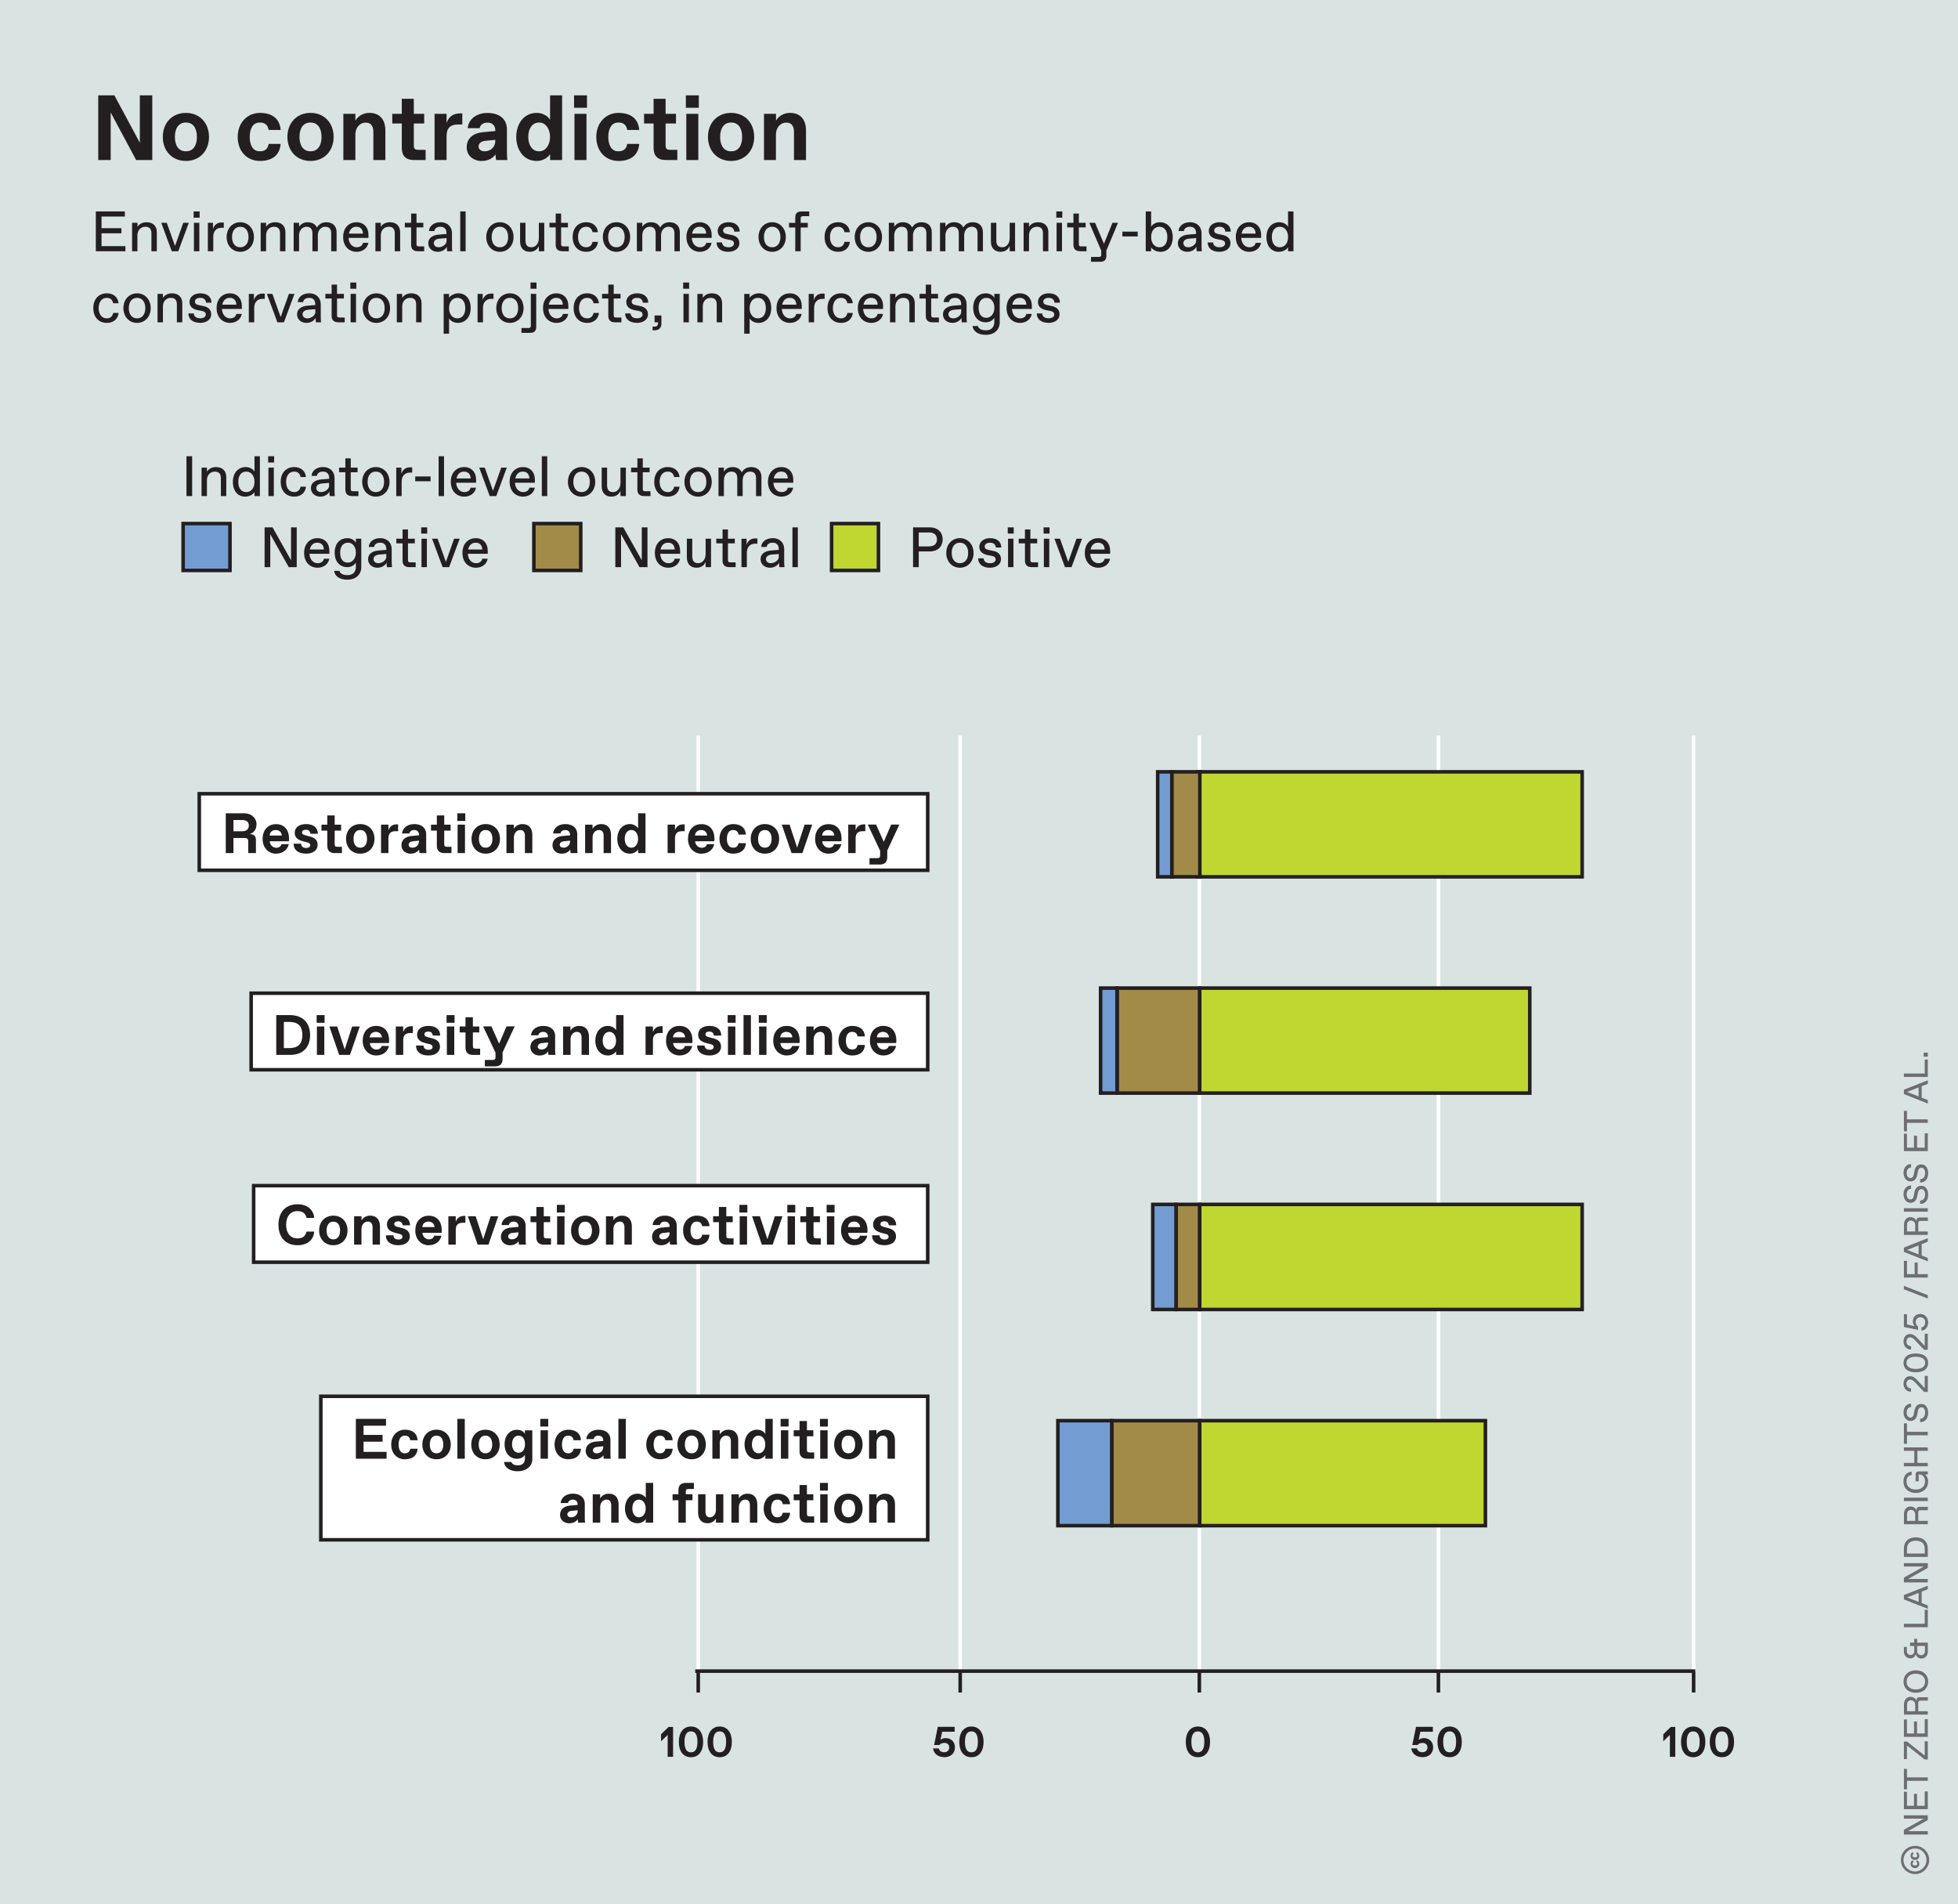 <?xml version="1.0" encoding="UTF-8"?>
<svg id="Layer_2" data-name="Layer 2" xmlns="http://www.w3.org/2000/svg" xmlns:xlink="http://www.w3.org/1999/xlink" viewBox="0 0 275.43 267.87">
  <defs>
    <clipPath id="clippath">
      <rect width="275.43" height="267.87" style="fill: none;"/>
    </clipPath>
    <clipPath id="clippath-1">
      <rect width="275.43" height="267.87" style="fill: none;"/>
    </clipPath>
    <clipPath id="clippath-2">
      <rect width="275.43" height="267.87" style="fill: none;"/>
    </clipPath>
    <clipPath id="clippath-3">
      <rect width="275.43" height="267.87" style="fill: none;"/>
    </clipPath>
    <clipPath id="clippath-4">
      <rect width="275.43" height="267.87" style="fill: none;"/>
    </clipPath>
    <clipPath id="clippath-5">
      <rect width="275.43" height="267.87" style="fill: none;"/>
    </clipPath>
    <clipPath id="clippath-6">
      <rect width="275.43" height="267.87" style="fill: none;"/>
    </clipPath>
  </defs>
  <g id="Logo">
    <g>
      <rect width="275.43" height="267.87" style="fill: #d9e3e2;"/>
      <g style="clip-path: url(#clippath);">
        <path d="M147.47,45.42c.93,0,1.58-.48,1.58-1.2s-.5-1.05-1.1-1.17l-.63-.13c-.4-.08-.56-.23-.56-.51s.28-.51.73-.51h.06c.52,0,.75.32.79.68h.76c0-.76-.54-1.32-1.58-1.32-.8,0-1.51.43-1.51,1.23,0,.68.52,1.02,1.17,1.14l.58.11c.4.08.54.26.54.51,0,.32-.33.52-.75.52h-.06c-.47,0-.85-.2-.89-.68h-.76c0,.76.57,1.32,1.64,1.32M142.4,42.86c.14-.71.61-.96,1.02-.96h.06c.46,0,.87.26.9.96h-1.99ZM143.48,45.42c.82,0,1.52-.46,1.66-1.26h-.76c-.08.42-.46.62-.85.62h-.06c-.49,0-1.07-.41-1.12-1.32h2.8v-.44c0-1.04-.65-1.76-1.7-1.76-.94,0-1.86.69-1.86,2.07s.9,2.09,1.89,2.09M137.66,43.3c0-1,.52-1.4,1.09-1.4h.06c.55,0,1.07.52,1.07,1.4s-.55,1.4-1.1,1.4h-.06c-.57,0-1.05-.4-1.05-1.4M138.67,47.1c1.24,0,1.96-.76,1.96-1.76v-4h-.76v.56c-.16-.32-.6-.64-1.2-.64-.94,0-1.77.64-1.77,2.04s.85,2.04,1.77,2.04c.6,0,1-.32,1.2-.64v.56c0,.84-.48,1.2-1.16,1.2h-.08c-.54,0-.98-.2-1.06-.6h-.76c.08.72.74,1.24,1.85,1.24M133.41,44.2c0-.37.34-.59.8-.63l1-.08v.41c0,.48-.6.88-1.09.88h-.06c-.38,0-.65-.25-.65-.58M133.97,45.42c.64,0,1.12-.36,1.28-.72,0,.04,0,.44.04.64h.72c-.04-.28-.04-.64-.04-.88v-1.68c0-.81-.56-1.52-1.62-1.52-.9,0-1.57.5-1.61,1.24h.76c.05-.4.41-.6.82-.6h.06c.51,0,.83.32.83.88v.13l-1.1.09c-.65.06-1.46.33-1.46,1.24,0,.68.56,1.18,1.32,1.18M131.11,45.34h.96v-.68h-.76c-.24,0-.32-.08-.32-.32v-2.35h.96v-.65h-.96v-1.3h-.76v1.3h-.88v.65h.88v2.46c0,.56.32.88.88.88M125.2,45.34h.76v-2.24c0-.76.52-1.2,1.09-1.2h.06c.57,0,.81.36.81.92v2.52h.76v-2.68c0-.84-.52-1.4-1.44-1.4-.64,0-1.04.28-1.28.64v-.56h-.76v4ZM121.47,42.86c.14-.71.61-.96,1.03-.96h.06c.46,0,.87.26.9.96h-1.99ZM122.55,45.42c.82,0,1.52-.46,1.66-1.26h-.76c-.08.42-.46.62-.85.62h-.06c-.49,0-1.07-.41-1.12-1.32h2.8v-.44c0-1.04-.65-1.76-1.69-1.76-.94,0-1.86.69-1.86,2.07s.89,2.09,1.89,2.09M118.32,45.42c.91,0,1.56-.54,1.64-1.4h-.76c-.07.44-.39.76-.85.76h-.06c-.77,0-1.13-.68-1.13-1.44s.36-1.44,1.13-1.44h.06c.46,0,.78.32.85.76h.76c-.08-.86-.73-1.4-1.64-1.4-1.23,0-1.92.9-1.92,2.08s.69,2.08,1.92,2.08M113.76,45.34h.76v-2.02c0-.8.44-1.28,1.16-1.28h.32v-.74h-.36c-.52,0-1,.32-1.16.92v-.88h-.72v4ZM110.03,42.86c.14-.71.61-.96,1.03-.96h.06c.46,0,.87.26.9.96h-1.99ZM111.11,45.42c.82,0,1.52-.46,1.66-1.26h-.76c-.08.42-.46.62-.85.62h-.06c-.49,0-1.07-.41-1.12-1.32h2.8v-.44c0-1.04-.65-1.76-1.69-1.76-.94,0-1.86.69-1.86,2.07s.9,2.09,1.89,2.09M105.45,43.34c0-.96.56-1.44,1.13-1.44h.06c.61,0,1.09.48,1.09,1.44s-.48,1.44-1.09,1.44h-.06c-.57,0-1.13-.48-1.13-1.44M104.69,46.94h.76v-2.16c.2.36.68.64,1.24.64,1,0,1.8-.76,1.8-2.08s-.72-2.08-1.72-2.08c-.56,0-1.12.28-1.32.64v-.56h-.76v5.6ZM98.1,45.34h.76v-2.24c0-.76.52-1.2,1.09-1.2h.06c.57,0,.81.36.81.92v2.52h.76v-2.68c0-.84-.52-1.4-1.44-1.4-.64,0-1.04.28-1.28.64v-.56h-.76v4ZM96.1,40.62h.84v-.88h-.84v.88ZM96.14,45.34h.76v-4h-.76v4ZM91.8,46.46h.28c.6,0,.96-.32.96-.96v-1.12h-.96v.96h.48v.12c0,.32-.16.48-.48.48h-.28v.52ZM89.57,45.42c.93,0,1.58-.48,1.58-1.2s-.5-1.05-1.1-1.17l-.63-.13c-.4-.08-.56-.23-.56-.51s.28-.51.73-.51h.06c.52,0,.74.32.78.68h.76c0-.76-.54-1.32-1.58-1.32-.8,0-1.51.43-1.51,1.23,0,.68.52,1.02,1.17,1.14l.58.11c.4.08.54.26.54.51,0,.32-.33.52-.74.52h-.06c-.47,0-.85-.2-.89-.68h-.76c0,.76.57,1.32,1.64,1.32M86.45,45.34h.96v-.68h-.76c-.24,0-.32-.08-.32-.32v-2.35h.96v-.65h-.96v-1.3h-.76v1.3h-.88v.65h.88v2.46c0,.56.32.88.88.88M82.61,45.42c.91,0,1.56-.54,1.64-1.4h-.76c-.07.44-.39.76-.85.76h-.06c-.77,0-1.13-.68-1.13-1.44s.36-1.44,1.13-1.44h.06c.46,0,.78.32.85.76h.76c-.08-.86-.73-1.4-1.64-1.4-1.23,0-1.92.9-1.92,2.08s.69,2.08,1.92,2.08M77.19,42.86c.14-.71.61-.96,1.02-.96h.06c.46,0,.87.26.9.96h-1.99ZM78.28,45.42c.83,0,1.52-.46,1.66-1.26h-.76c-.08.42-.46.62-.85.62h-.06c-.49,0-1.07-.41-1.12-1.32h2.8v-.44c0-1.04-.66-1.76-1.7-1.76-.94,0-1.86.69-1.86,2.07s.9,2.09,1.89,2.09M74.63,40.62h.84v-.88h-.84v.88ZM73.35,46.82h1.24c.56,0,.84-.28.84-.84v-4.64h-.76v4.48c0,.24-.08.32-.32.32h-1v.68ZM70.57,43.34c0-.92.48-1.44,1.13-1.44h.06c.65,0,1.13.52,1.13,1.44s-.48,1.44-1.13,1.44h-.06c-.65,0-1.13-.52-1.13-1.44M71.73,45.42c1.08,0,1.92-.84,1.92-2.08s-.84-2.08-1.92-2.08-1.92.84-1.92,2.08.84,2.08,1.92,2.08M67.18,45.34h.76v-2.02c0-.8.44-1.28,1.16-1.28h.32v-.74h-.36c-.52,0-1,.32-1.16.92v-.88h-.72v4ZM63.17,43.34c0-.96.56-1.44,1.13-1.44h.06c.61,0,1.09.48,1.09,1.44s-.48,1.44-1.09,1.44h-.06c-.57,0-1.13-.48-1.13-1.44M62.41,46.94h.76v-2.16c.2.36.68.64,1.24.64,1,0,1.8-.76,1.8-2.08s-.72-2.08-1.72-2.08c-.56,0-1.12.28-1.32.64v-.56h-.76v5.6ZM55.82,45.34h.76v-2.24c0-.76.52-1.2,1.09-1.2h.06c.57,0,.81.36.81.92v2.52h.76v-2.68c0-.84-.52-1.4-1.44-1.4-.64,0-1.04.28-1.28.64v-.56h-.76v4ZM51.79,43.34c0-.92.48-1.44,1.13-1.44h.06c.65,0,1.13.52,1.13,1.44s-.48,1.44-1.13,1.44h-.06c-.65,0-1.13-.52-1.13-1.44M52.95,45.42c1.08,0,1.92-.84,1.92-2.08s-.84-2.08-1.92-2.08-1.92.84-1.92,2.08.84,2.08,1.92,2.08M49.28,40.62h.84v-.88h-.84v.88ZM49.32,45.34h.76v-4h-.76v4ZM47.53,45.34h.96v-.68h-.76c-.24,0-.32-.08-.32-.32v-2.35h.96v-.65h-.96v-1.3h-.76v1.3h-.88v.65h.88v2.46c0,.56.32.88.88.88M42.56,44.2c0-.37.34-.59.8-.63l1-.08v.41c0,.48-.6.88-1.09.88h-.06c-.38,0-.65-.25-.65-.58M43.12,45.42c.64,0,1.12-.36,1.28-.72,0,.04,0,.44.04.64h.72c-.04-.28-.04-.64-.04-.88v-1.68c0-.81-.56-1.52-1.62-1.52-.9,0-1.57.5-1.62,1.24h.76c.05-.4.41-.6.82-.6h.06c.51,0,.83.32.83.88v.13l-1.1.09c-.65.06-1.46.33-1.46,1.24,0,.68.56,1.18,1.32,1.18M39.02,45.34h.92l1.48-4h-.78l-1.16,3.26-1.16-3.26h-.78l1.48,4ZM35,45.34h.76v-2.02c0-.8.44-1.28,1.16-1.28h.32v-.74h-.36c-.52,0-1,.32-1.16.92v-.88h-.72v4ZM31.27,42.86c.14-.71.61-.96,1.02-.96h.06c.46,0,.87.26.9.96h-1.99ZM32.35,45.42c.82,0,1.52-.46,1.66-1.26h-.76c-.08.42-.46.62-.85.62h-.06c-.49,0-1.07-.41-1.12-1.32h2.8v-.44c0-1.04-.66-1.76-1.69-1.76-.94,0-1.86.69-1.86,2.07s.9,2.09,1.89,2.09M28.13,45.42c.93,0,1.58-.48,1.58-1.2s-.5-1.05-1.1-1.17l-.63-.13c-.4-.08-.56-.23-.56-.51s.28-.51.73-.51h.06c.52,0,.74.32.78.68h.76c0-.76-.54-1.32-1.58-1.32-.8,0-1.51.43-1.51,1.23,0,.68.52,1.02,1.17,1.14l.58.11c.4.08.54.26.54.51,0,.32-.33.52-.74.52h-.06c-.47,0-.85-.2-.89-.68h-.76c0,.76.58,1.32,1.64,1.32M22.16,45.34h.76v-2.24c0-.76.52-1.2,1.09-1.2h.06c.57,0,.81.36.81.92v2.52h.76v-2.68c0-.84-.52-1.4-1.44-1.4-.64,0-1.04.28-1.28.64v-.56h-.76v4ZM18.12,43.34c0-.92.48-1.44,1.13-1.44h.06c.65,0,1.13.52,1.13,1.44s-.48,1.44-1.13,1.44h-.06c-.65,0-1.13-.52-1.13-1.44M19.28,45.42c1.08,0,1.92-.84,1.92-2.08s-.84-2.08-1.92-2.08-1.92.84-1.92,2.08.84,2.08,1.92,2.08M15.04,45.42c.91,0,1.56-.54,1.64-1.4h-.76c-.07.44-.39.76-.85.76h-.06c-.77,0-1.13-.68-1.13-1.44s.36-1.44,1.13-1.44h.06c.46,0,.78.32.85.76h.76c-.08-.86-.73-1.4-1.64-1.4-1.23,0-1.92.9-1.92,2.08s.69,2.08,1.92,2.08" style="fill: #231f20;"/>
        <path d="M178.91,33.34c0-.96.48-1.44,1.09-1.44h.06c.57,0,1.13.48,1.13,1.44s-.56,1.44-1.13,1.44h-.06c-.61,0-1.09-.48-1.09-1.44M179.87,35.42c.56,0,1.12-.28,1.32-.64v.56h.76v-5.6h-.76v2.16c-.2-.36-.68-.64-1.24-.64-1,0-1.8.76-1.8,2.08s.72,2.08,1.72,2.08M174.65,32.86c.14-.71.61-.96,1.02-.96h.06c.46,0,.87.26.9.96h-1.99ZM175.73,35.42c.82,0,1.52-.46,1.66-1.26h-.76c-.08.42-.46.62-.85.62h-.06c-.49,0-1.07-.41-1.12-1.32h2.8v-.44c0-1.04-.65-1.76-1.7-1.76-.94,0-1.86.69-1.86,2.07s.9,2.09,1.89,2.09M171.51,35.42c.93,0,1.58-.48,1.58-1.2s-.5-1.05-1.1-1.17l-.63-.13c-.4-.08-.56-.23-.56-.51s.28-.51.73-.51h.06c.52,0,.74.32.78.68h.76c0-.76-.54-1.32-1.58-1.32-.8,0-1.51.43-1.51,1.23,0,.68.52,1.02,1.17,1.15l.58.11c.4.08.54.26.54.51,0,.32-.33.52-.74.52h-.06c-.47,0-.85-.2-.89-.68h-.76c0,.76.58,1.32,1.64,1.32M166.46,34.2c0-.37.34-.59.8-.63l1-.08v.41c0,.48-.6.88-1.09.88h-.06c-.38,0-.65-.25-.65-.58M167.02,35.42c.64,0,1.12-.36,1.28-.72,0,.04,0,.44.04.64h.72c-.04-.28-.04-.64-.04-.88v-1.68c0-.81-.56-1.52-1.62-1.52-.9,0-1.57.5-1.62,1.24h.76c.05-.4.41-.6.82-.6h.06c.51,0,.83.32.83.88v.13l-1.1.09c-.65.06-1.46.33-1.46,1.24,0,.68.56,1.18,1.32,1.18M161.93,33.34c0-.96.56-1.44,1.13-1.44h.06c.61,0,1.09.48,1.09,1.44s-.48,1.44-1.09,1.44h-.06c-.57,0-1.13-.48-1.13-1.44M163.25,35.42c1,0,1.72-.76,1.72-2.08s-.8-2.08-1.8-2.08c-.56,0-1.04.28-1.24.64v-2.16h-.76v5.6h.76v-.56c.2.36.76.64,1.32.64M157.88,33.26h2.16v-.68h-2.16v.68ZM153.47,36.82h1.32c.56,0,.84-.28.84-.84v-.73l1.64-3.91h-.78l-1.2,2.95-1.25-2.95h-.81l1.68,3.92v.56c0,.24-.08.32-.32.32h-1.12v.68ZM151.88,35.34h.96v-.68h-.76c-.24,0-.32-.08-.32-.32v-2.35h.96v-.65h-.96v-1.3h-.76v1.3h-.88v.65h.88v2.46c0,.56.32.88.88.88M148.59,30.62h.84v-.88h-.84v.88ZM148.63,35.34h.76v-4h-.76v4ZM143.99,35.34h.76v-2.24c0-.76.52-1.2,1.09-1.2h.06c.57,0,.81.36.81.92v2.52h.76v-2.68c0-.84-.52-1.4-1.44-1.4-.64,0-1.04.28-1.28.64v-.56h-.76v4ZM140.75,35.42c.7,0,1.13-.4,1.28-.84v.76h.76v-4h-.76v2.16c0,.8-.5,1.28-1.01,1.28h-.06c-.54,0-.81-.32-.81-.96v-2.48h-.76v2.64c0,.84.46,1.44,1.36,1.44M132.23,35.34h.76v-2.24c0-.76.52-1.2,1.01-1.2h.06c.57,0,.81.36.81.92v2.52h.76v-2.24c0-.76.52-1.2,1.01-1.2h.06c.57,0,.81.36.81.92v2.52h.76v-2.68c0-.84-.52-1.4-1.44-1.4-.49,0-1.01.19-1.32.74-.26-.52-.74-.74-1.32-.74s-.96.28-1.2.64v-.56h-.76v4ZM125.03,35.34h.76v-2.24c0-.76.52-1.2,1.01-1.2h.06c.57,0,.81.36.81.92v2.52h.76v-2.24c0-.76.52-1.2,1.01-1.2h.06c.57,0,.81.36.81.92v2.52h.76v-2.68c0-.84-.52-1.4-1.44-1.4-.49,0-1.01.19-1.32.74-.26-.52-.74-.74-1.32-.74s-.96.28-1.2.64v-.56h-.76v4ZM120.99,33.34c0-.92.48-1.44,1.13-1.44h.06c.65,0,1.13.52,1.13,1.44s-.48,1.44-1.13,1.44h-.06c-.65,0-1.13-.52-1.13-1.44M122.15,35.42c1.08,0,1.92-.84,1.92-2.08s-.84-2.08-1.92-2.08-1.92.84-1.92,2.08.84,2.08,1.92,2.08M117.91,35.42c.91,0,1.56-.54,1.64-1.4h-.76c-.07.44-.39.76-.85.76h-.06c-.77,0-1.13-.68-1.13-1.44s.36-1.44,1.13-1.44h.06c.46,0,.78.32.85.76h.76c-.08-.86-.73-1.4-1.64-1.4-1.23,0-1.92.9-1.92,2.08s.69,2.08,1.92,2.08M111.87,35.34h.76v-3.34h1v-.65h-1v-.62c0-.24.08-.32.32-.32h.88v-.66h-1.12c-.56,0-.84.28-.84.84v.76h-.88v.65h.88v3.34ZM107.46,33.34c0-.92.48-1.44,1.13-1.44h.06c.65,0,1.13.52,1.13,1.44s-.48,1.44-1.13,1.44h-.06c-.65,0-1.13-.52-1.13-1.44M108.62,35.42c1.08,0,1.92-.84,1.92-2.08s-.84-2.08-1.92-2.08-1.92.84-1.92,2.08.84,2.08,1.92,2.08M102.43,35.42c.93,0,1.58-.48,1.58-1.2s-.5-1.05-1.1-1.17l-.63-.13c-.4-.08-.56-.23-.56-.51s.28-.51.73-.51h.06c.52,0,.74.32.78.68h.76c0-.76-.54-1.32-1.58-1.32-.8,0-1.51.43-1.51,1.23,0,.68.52,1.02,1.17,1.15l.58.11c.4.08.54.26.54.51,0,.32-.33.52-.74.52h-.06c-.47,0-.85-.2-.89-.68h-.76c0,.76.58,1.32,1.64,1.32M97.35,32.86c.14-.71.61-.96,1.03-.96h.06c.46,0,.87.26.9.96h-1.99ZM98.44,35.42c.82,0,1.52-.46,1.66-1.26h-.76c-.08.42-.46.62-.85.62h-.06c-.49,0-1.07-.41-1.12-1.32h2.8v-.44c0-1.04-.65-1.76-1.69-1.76-.94,0-1.86.69-1.86,2.07s.9,2.09,1.89,2.09M89.59,35.34h.76v-2.24c0-.76.52-1.2,1.01-1.2h.06c.57,0,.81.36.81.92v2.52h.76v-2.24c0-.76.52-1.2,1.01-1.2h.06c.57,0,.81.36.81.92v2.52h.76v-2.68c0-.84-.52-1.4-1.44-1.4-.49,0-1.01.19-1.32.74-.26-.52-.74-.74-1.32-.74s-.96.28-1.2.64v-.56h-.76v4ZM85.55,33.34c0-.92.48-1.44,1.13-1.44h.06c.65,0,1.13.52,1.13,1.44s-.48,1.44-1.13,1.44h-.06c-.65,0-1.13-.52-1.13-1.44M86.72,35.42c1.08,0,1.92-.84,1.92-2.08s-.84-2.08-1.92-2.08-1.92.84-1.92,2.08.84,2.08,1.92,2.08M82.47,35.42c.91,0,1.56-.54,1.64-1.4h-.76c-.07.44-.39.76-.85.76h-.06c-.77,0-1.13-.68-1.13-1.44s.36-1.44,1.13-1.44h.06c.46,0,.78.32.85.76h.76c-.08-.86-.73-1.4-1.64-1.4-1.23,0-1.92.9-1.92,2.08s.69,2.08,1.92,2.08M79.05,35.34h.96v-.68h-.76c-.24,0-.32-.08-.32-.32v-2.35h.96v-.65h-.96v-1.3h-.76v1.3h-.88v.65h.88v2.46c0,.56.32.88.88.88M74.52,35.42c.7,0,1.13-.4,1.28-.84v.76h.76v-4h-.76v2.16c0,.8-.5,1.28-1.01,1.28h-.06c-.55,0-.81-.32-.81-.96v-2.48h-.76v2.64c0,.84.46,1.44,1.36,1.44M69.16,33.34c0-.92.48-1.44,1.13-1.44h.06c.65,0,1.13.52,1.13,1.44s-.48,1.44-1.13,1.44h-.06c-.65,0-1.13-.52-1.13-1.44M70.32,35.42c1.08,0,1.92-.84,1.92-2.08s-.84-2.08-1.92-2.08-1.92.84-1.92,2.08.84,2.08,1.92,2.08M64.74,35.34h.76v-5.6h-.76v5.6ZM61.02,34.2c0-.37.34-.59.8-.63l1-.08v.41c0,.48-.6.88-1.09.88h-.06c-.38,0-.65-.25-.65-.58M61.58,35.42c.64,0,1.12-.36,1.28-.72,0,.04,0,.44.04.64h.72c-.04-.28-.04-.64-.04-.88v-1.68c0-.81-.56-1.52-1.62-1.52-.9,0-1.57.5-1.62,1.24h.76c.05-.4.41-.6.82-.6h.06c.51,0,.83.32.83.88v.13l-1.1.09c-.65.06-1.46.33-1.46,1.24,0,.68.56,1.18,1.32,1.18M58.71,35.34h.96v-.68h-.76c-.24,0-.32-.08-.32-.32v-2.35h.96v-.65h-.96v-1.3h-.76v1.3h-.88v.65h.88v2.46c0,.56.32.88.88.88M52.81,35.34h.76v-2.24c0-.76.52-1.2,1.09-1.2h.06c.57,0,.81.36.81.92v2.52h.76v-2.68c0-.84-.52-1.4-1.44-1.4-.64,0-1.04.28-1.28.64v-.56h-.76v4ZM49.08,32.86c.14-.71.61-.96,1.02-.96h.06c.46,0,.87.26.9.96h-1.99ZM50.16,35.42c.82,0,1.52-.46,1.66-1.26h-.76c-.08.42-.46.62-.85.62h-.06c-.49,0-1.07-.41-1.12-1.32h2.8v-.44c0-1.04-.66-1.76-1.7-1.76-.94,0-1.86.69-1.86,2.07s.89,2.09,1.89,2.09M41.31,35.34h.76v-2.24c0-.76.52-1.2,1.01-1.2h.06c.57,0,.81.36.81.92v2.52h.76v-2.24c0-.76.52-1.2,1.01-1.2h.06c.57,0,.81.36.81.92v2.52h.76v-2.68c0-.84-.52-1.4-1.44-1.4-.49,0-1.01.19-1.32.74-.26-.52-.74-.74-1.32-.74s-.96.28-1.2.64v-.56h-.76v4ZM36.67,35.34h.76v-2.24c0-.76.52-1.2,1.09-1.2h.06c.57,0,.81.36.81.92v2.52h.76v-2.68c0-.84-.52-1.4-1.44-1.4-.64,0-1.04.28-1.28.64v-.56h-.76v4ZM32.64,33.34c0-.92.48-1.44,1.13-1.44h.06c.65,0,1.13.52,1.13,1.44s-.48,1.44-1.13,1.44h-.06c-.65,0-1.13-.52-1.13-1.44M33.8,35.42c1.08,0,1.92-.84,1.92-2.08s-.84-2.08-1.92-2.08-1.92.84-1.92,2.08.84,2.08,1.92,2.08M29.24,35.34h.76v-2.02c0-.8.44-1.28,1.16-1.28h.32v-.74h-.36c-.52,0-1,.32-1.16.92v-.88h-.72v4ZM27.24,30.62h.84v-.88h-.84v.88ZM27.28,35.34h.76v-4h-.76v4ZM24.16,35.34h.92l1.48-4h-.78l-1.16,3.26-1.16-3.26h-.78l1.48,4ZM18.57,35.34h.76v-2.24c0-.76.52-1.2,1.09-1.2h.07c.57,0,.81.36.81.92v2.52h.76v-2.68c0-.84-.52-1.4-1.44-1.4-.64,0-1.04.28-1.28.64v-.56h-.76v4ZM13.48,35.34h4.16v-.72h-3.36v-1.8h2.8v-.72h-2.8v-1.64h3.28v-.72h-4.08v5.6Z" style="fill: #231f20;"/>
        <path d="M107.46,22.51h1.69v-3.61c0-.91.62-1.65,1.41-1.65h.1c.65,0,1.03.46,1.03,1.3v3.96h1.69v-4.16c0-1.43-.7-2.47-2.26-2.47-.85,0-1.57.43-1.96,1.08v-.95h-1.69v6.5ZM101.3,19.26c0-1.28.59-2.02,1.5-2.02h.1c.91,0,1.5.74,1.5,2.02s-.58,2.02-1.5,2.02h-.1c-.91,0-1.5-.74-1.5-2.02M102.84,22.64c1.95,0,3.25-1.43,3.25-3.38s-1.3-3.38-3.25-3.38-3.25,1.43-3.25,3.38,1.3,3.38,3.25,3.38M96.48,15.16h1.82v-1.75h-1.82v1.75ZM96.54,22.51h1.69v-6.5h-1.69v6.5ZM93.63,22.51h1.65v-1.43h-.94c-.58,0-.71-.13-.71-.72v-2.99h1.46v-1.36h-1.46v-2.11h-1.69v2.11h-1.34v1.36h1.34v3.45c0,1.1.58,1.69,1.69,1.69M87,22.64c1.69,0,2.79-.78,2.92-2.4h-1.69c-.1.64-.48,1.04-1.18,1.04h-.1c-.96,0-1.38-.91-1.38-2.02s.42-2.02,1.38-2.02h.1c.7,0,1.08.4,1.18,1.04h1.69c-.13-1.62-1.23-2.4-2.92-2.4s-3.12,1.3-3.12,3.38,1.36,3.38,3.12,3.38M80.75,15.16h1.82v-1.75h-1.82v1.75ZM80.81,22.51h1.69v-6.5h-1.69v6.5ZM74.31,19.24c0-1.24.64-2,1.48-2h.1c.78,0,1.48.78,1.48,2.02s-.7,2.02-1.48,2.02h-.1c-.85,0-1.48-.79-1.48-2.03M75.51,22.64c.91,0,1.61-.52,1.87-.97v.84h1.69v-9.1h-1.69v3.44c-.26-.45-.96-.97-1.87-.97-1.89,0-2.89,1.62-2.89,3.38s1,3.38,2.89,3.38M67.32,20.61c0-.54.52-.76.95-.8l1.4-.14v.18c0,.85-.69,1.43-1.44,1.43h-.1c-.45,0-.81-.26-.81-.67M67.78,22.64c.85,0,1.53-.36,1.93-.92.01.3.04.6.08.79h1.58c-.06-.46-.06-1.04-.06-1.43v-2.86c0-1.52-1.1-2.33-2.73-2.33s-2.67.92-2.79,2.14h1.69c.04-.38.42-.78,1.05-.78h.1c.64,0,1.04.45,1.04,1.04v.15l-1.64.14c-1.29.1-2.38.74-2.38,2.15,0,1.18.96,1.92,2.13,1.92M61.13,22.51h1.69v-3.38c0-1.1.52-1.62,1.62-1.62h.59v-1.56h-.33c-.97,0-1.62.52-1.88,1.36v-1.3h-1.69v6.5ZM58.22,22.51h1.65v-1.43h-.94c-.59,0-.72-.13-.72-.72v-2.99h1.46v-1.36h-1.46v-2.11h-1.69v2.11h-1.34v1.36h1.34v3.45c0,1.1.58,1.69,1.69,1.69M48.3,22.51h1.69v-3.61c0-.91.62-1.65,1.4-1.65h.1c.65,0,1.03.46,1.03,1.3v3.96h1.69v-4.16c0-1.43-.7-2.47-2.26-2.47-.84,0-1.57.43-1.96,1.08v-.95h-1.69v6.5ZM42.13,19.26c0-1.28.58-2.02,1.5-2.02h.1c.91,0,1.5.74,1.5,2.02s-.59,2.02-1.5,2.02h-.1c-.91,0-1.5-.74-1.5-2.02M43.68,22.64c1.95,0,3.25-1.43,3.25-3.38s-1.3-3.38-3.25-3.38-3.25,1.43-3.25,3.38,1.3,3.38,3.25,3.38M36.56,22.64c1.69,0,2.79-.78,2.92-2.4h-1.69c-.1.64-.48,1.04-1.18,1.04h-.1c-.96,0-1.38-.91-1.38-2.02s.42-2.02,1.38-2.02h.1c.7,0,1.08.4,1.18,1.04h1.69c-.13-1.62-1.23-2.4-2.92-2.4s-3.12,1.3-3.12,3.38,1.36,3.38,3.12,3.38M24.6,19.26c0-1.28.59-2.02,1.5-2.02h.1c.91,0,1.5.74,1.5,2.02s-.58,2.02-1.5,2.02h-.1c-.91,0-1.5-.74-1.5-2.02M26.15,22.64c1.95,0,3.25-1.43,3.25-3.38s-1.3-3.38-3.25-3.38-3.25,1.43-3.25,3.38,1.3,3.38,3.25,3.38M13.82,22.51h1.75v-6.69l3.58,6.69h2.27v-9.1h-1.75v6.67l-3.58-6.67h-2.27v9.1Z" style="fill: #231f20;"/>
        <path d="M241.3,245.02c0-.84.23-1.47.88-1.47h.06c.65,0,.88.63.88,1.47s-.23,1.47-.88,1.47h-.06c-.65,0-.88-.63-.88-1.47M242.22,247.18c1.11,0,1.71-.87,1.71-2.16s-.63-2.16-1.71-2.16-1.71.87-1.71,2.16.6,2.16,1.71,2.16M237.27,245.02c0-.84.23-1.47.88-1.47h.06c.65,0,.88.63.88,1.47s-.23,1.47-.88,1.47h-.06c-.65,0-.88-.63-.88-1.47M238.18,247.18c1.11,0,1.71-.87,1.71-2.16s-.63-2.16-1.71-2.16-1.71.87-1.71,2.16.6,2.16,1.71,2.16M234.9,247.12h.76v-4.2h-.63l-1.06,1.03v.99l.93-.89v3.07Z" style="fill: #231f20;"/>
      </g>
      <line x1="238.24" y1="103.46" x2="238.24" y2="235.26" style="fill: none; stroke: #fff; stroke-width: .5px;"/>
      <line x1="238.24" y1="235.26" x2="238.24" y2="238.08" style="fill: none; stroke: #231f20; stroke-width: .5px;"/>
      <g style="clip-path: url(#clippath-1);">
        <path d="M203.01,245.02c0-.84.23-1.47.88-1.47h.06c.65,0,.88.63.88,1.47s-.23,1.47-.88,1.47h-.06c-.65,0-.88-.63-.88-1.47M203.92,247.18c1.11,0,1.71-.87,1.71-2.16s-.63-2.16-1.71-2.16-1.71.87-1.71,2.16.6,2.16,1.71,2.16M200.09,247.18c.93,0,1.51-.56,1.51-1.39,0-.76-.53-1.3-1.31-1.3-.28,0-.57.11-.73.26l.24-1.15h1.76v-.69h-2.37l-.52,2.55h.73c.19-.21.46-.29.66-.29h.06c.38,0,.68.22.68.64s-.3.67-.68.67h-.06c-.38,0-.66-.2-.74-.54h-.8c.09.72.69,1.23,1.56,1.23" style="fill: #231f20;"/>
      </g>
      <line x1="202.34" y1="103.46" x2="202.34" y2="235.26" style="fill: none; stroke: #fff; stroke-width: .5px;"/>
      <line x1="202.34" y1="235.26" x2="202.34" y2="238.08" style="fill: none; stroke: #231f20; stroke-width: .5px;"/>
      <g style="clip-path: url(#clippath-2);">
        <path d="M167.59,245.02c0-.84.23-1.47.88-1.47h.06c.65,0,.88.63.88,1.47s-.23,1.47-.88,1.47h-.06c-.65,0-.88-.63-.88-1.47M168.51,247.18c1.11,0,1.71-.87,1.71-2.16s-.63-2.16-1.71-2.16-1.71.87-1.71,2.16.6,2.16,1.71,2.16" style="fill: #231f20;"/>
      </g>
      <line x1="168.71" y1="103.46" x2="168.71" y2="235.26" style="fill: none; stroke: #fff; stroke-width: .5px;"/>
      <line x1="168.71" y1="235.26" x2="168.71" y2="238.08" style="fill: none; stroke: #231f20; stroke-width: .5px;"/>
      <g style="clip-path: url(#clippath-3);">
        <path d="M135.74,245.02c0-.84.23-1.47.88-1.47h.06c.65,0,.88.63.88,1.47s-.23,1.47-.88,1.47h-.06c-.65,0-.88-.63-.88-1.47M136.65,247.18c1.11,0,1.71-.87,1.71-2.16s-.63-2.16-1.71-2.16-1.71.87-1.71,2.16.6,2.16,1.71,2.16M132.82,247.18c.93,0,1.51-.56,1.51-1.39,0-.76-.53-1.3-1.31-1.3-.28,0-.57.11-.73.26l.24-1.15h1.76v-.69h-2.37l-.52,2.55h.73c.19-.21.46-.29.66-.29h.06c.38,0,.68.22.68.64s-.3.67-.68.67h-.06c-.38,0-.66-.2-.74-.54h-.8c.09.72.69,1.23,1.56,1.23" style="fill: #231f20;"/>
      </g>
      <line x1="135.07" y1="103.46" x2="135.07" y2="235.26" style="fill: none; stroke: #fff; stroke-width: .5px;"/>
      <line x1="135.07" y1="235.26" x2="135.07" y2="238.08" style="fill: none; stroke: #231f20; stroke-width: .5px;"/>
      <g style="clip-path: url(#clippath-4);">
        <path d="M100.32,245.02c0-.84.23-1.47.88-1.47h.06c.65,0,.88.63.88,1.47s-.23,1.47-.88,1.47h-.06c-.65,0-.88-.63-.88-1.47M101.24,247.18c1.11,0,1.71-.87,1.71-2.16s-.63-2.16-1.71-2.16-1.71.87-1.71,2.16.6,2.16,1.71,2.16M96.29,245.02c0-.84.23-1.47.88-1.47h.06c.65,0,.88.63.88,1.47s-.23,1.47-.88,1.47h-.06c-.66,0-.88-.63-.88-1.47M97.2,247.18c1.11,0,1.71-.87,1.71-2.16s-.63-2.16-1.71-2.16-1.71.87-1.71,2.16.6,2.16,1.71,2.16M93.92,247.12h.76v-4.2h-.63l-1.06,1.03v.99l.93-.89v3.07Z" style="fill: #231f20;"/>
      </g>
      <line x1="98.22" y1="103.46" x2="98.22" y2="235.26" style="fill: none; stroke: #fff; stroke-width: .5px;"/>
      <line x1="98.22" y1="235.26" x2="98.22" y2="238.08" style="fill: none; stroke: #231f20; stroke-width: .5px;"/>
      <line x1="97.8" y1="235.07" x2="238.47" y2="235.07" style="fill: none; stroke: #231f20; stroke-width: .5px;"/>
      <rect x="168.51" y="108.57" width="54.05" height="14.77" style="fill: #bfd730;"/>
      <rect x="168.51" y="108.57" width="54.05" height="14.77" style="fill: none; stroke: #231f20; stroke-width: .5px;"/>
      <rect x="164.82" y="108.57" width="3.96" height="14.77" style="fill: #a28b49;"/>
      <rect x="164.82" y="108.57" width="3.96" height="14.77" style="fill: none; stroke: #231f20; stroke-width: .5px;"/>
      <rect x="162.85" y="108.57" width="1.99" height="14.77" style="fill: #739dd2;"/>
      <rect x="162.85" y="108.57" width="1.99" height="14.77" style="fill: none; stroke: #231f20; stroke-width: .5px;"/>
      <rect x="157.15" y="138.99" width="11.63" height="14.77" style="fill: #a28b49;"/>
      <rect x="157.15" y="138.99" width="11.63" height="14.77" style="fill: none; stroke: #231f20; stroke-width: .5px;"/>
      <rect x="154.82" y="138.99" width="2.31" height="14.77" style="fill: #739dd2;"/>
      <rect x="154.82" y="138.99" width="2.31" height="14.77" style="fill: none; stroke: #231f20; stroke-width: .5px;"/>
      <rect x="168.76" y="138.99" width="46.43" height="14.77" style="fill: #bfd730;"/>
      <rect x="168.76" y="138.99" width="46.43" height="14.77" style="fill: none; stroke: #231f20; stroke-width: .5px;"/>
      <rect x="165.43" y="169.42" width="3.35" height="14.78" style="fill: #a28b49;"/>
      <rect x="165.43" y="169.42" width="3.35" height="14.78" style="fill: none; stroke: #231f20; stroke-width: .5px;"/>
      <rect x="162.16" y="169.42" width="3.27" height="14.78" style="fill: #739dd2;"/>
      <rect x="162.16" y="169.42" width="3.27" height="14.78" style="fill: none; stroke: #231f20; stroke-width: .5px;"/>
      <rect x="168.76" y="169.42" width="53.8" height="14.78" style="fill: #bfd730;"/>
      <rect x="168.76" y="169.42" width="53.8" height="14.78" style="fill: none; stroke: #231f20; stroke-width: .5px;"/>
      <rect x="156.38" y="199.84" width="12.4" height="14.77" style="fill: #a28b49;"/>
      <rect x="156.38" y="199.84" width="12.4" height="14.77" style="fill: none; stroke: #231f20; stroke-width: .5px;"/>
      <rect x="148.81" y="199.84" width="7.58" height="14.77" style="fill: #739dd2;"/>
      <rect x="148.81" y="199.84" width="7.58" height="14.77" style="fill: none; stroke: #231f20; stroke-width: .5px;"/>
      <rect x="168.76" y="199.84" width="40.19" height="14.77" style="fill: #bfd730;"/>
      <rect x="168.76" y="199.84" width="40.19" height="14.77" style="fill: none; stroke: #231f20; stroke-width: .5px;"/>
      <rect x="28.03" y="111.65" width="102.47" height="10.77" style="fill: #fff;"/>
      <rect x="28.03" y="111.65" width="102.47" height="10.77" style="fill: none; stroke: #231f20; stroke-width: .5px;"/>
      <rect x="35.33" y="139.71" width="95.17" height="10.77" style="fill: #fff;"/>
      <rect x="35.33" y="139.71" width="95.17" height="10.77" style="fill: none; stroke: #231f20; stroke-width: .5px;"/>
      <rect x="35.68" y="166.78" width="94.82" height="10.77" style="fill: #fff;"/>
      <rect x="35.68" y="166.78" width="94.82" height="10.77" style="fill: none; stroke: #231f20; stroke-width: .5px;"/>
      <rect x="45.13" y="196.41" width="85.37" height="20.19" style="fill: #fff;"/>
      <rect x="45.13" y="196.41" width="85.37" height="20.19" style="fill: none; stroke: #231f20; stroke-width: .5px;"/>
      <g style="clip-path: url(#clippath-5);">
        <path d="M153.41,77.3c.14-.71.61-.96,1.02-.96h.06c.46,0,.87.26.9.96h-1.99ZM154.49,79.86c.82,0,1.52-.46,1.66-1.26h-.76c-.08.42-.46.62-.85.62h-.06c-.49,0-1.07-.41-1.12-1.32h2.8v-.44c0-1.04-.65-1.76-1.7-1.76-.94,0-1.86.69-1.86,2.07s.9,2.09,1.89,2.09M149.81,79.78h.92l1.48-4h-.78l-1.16,3.26-1.16-3.26h-.78l1.48,4ZM146.8,75.06h.84v-.88h-.84v.88ZM146.84,79.78h.76v-4h-.76v4ZM145.06,79.78h.96v-.68h-.76c-.24,0-.32-.08-.32-.32v-2.35h.96v-.65h-.96v-1.3h-.76v1.3h-.88v.65h.88v2.46c0,.56.32.88.88.88M141.76,75.06h.84v-.88h-.84v.88ZM141.8,79.78h.76v-4h-.76v4ZM139.23,79.86c.93,0,1.58-.48,1.58-1.2s-.49-1.05-1.1-1.17l-.63-.13c-.4-.08-.56-.23-.56-.51s.28-.51.73-.51h.06c.52,0,.75.32.78.68h.76c0-.76-.53-1.32-1.58-1.32-.8,0-1.51.43-1.51,1.23,0,.68.52,1.02,1.17,1.15l.59.11c.4.08.54.26.54.51,0,.32-.33.52-.75.52h-.06c-.47,0-.85-.2-.89-.68h-.76c0,.76.57,1.32,1.64,1.32M133.87,77.78c0-.92.48-1.44,1.13-1.44h.06c.65,0,1.13.52,1.13,1.44s-.48,1.44-1.13,1.44h-.06c-.65,0-1.13-.52-1.13-1.44M135.03,79.86c1.08,0,1.92-.84,1.92-2.08s-.84-2.08-1.92-2.08-1.92.84-1.92,2.08.84,2.08,1.92,2.08M129.24,76.85v-1.95h1.44c.72,0,1.12.34,1.12.98s-.4.98-1.12.98h-1.44ZM128.44,79.78h.8v-2.21h1.56c1.04,0,1.8-.62,1.8-1.7s-.76-1.69-1.8-1.69h-2.36v5.6ZM111.47,79.78h.76v-5.6h-.76v5.6ZM107.75,78.64c0-.37.34-.59.8-.63l1-.08v.41c0,.48-.6.88-1.09.88h-.06c-.38,0-.65-.25-.65-.58M108.31,79.86c.64,0,1.12-.36,1.28-.72,0,.04,0,.44.04.64h.72c-.04-.28-.04-.64-.04-.88v-1.68c0-.81-.56-1.52-1.62-1.52-.9,0-1.57.5-1.61,1.24h.76c.05-.4.41-.6.82-.6h.06c.51,0,.83.32.83.88v.13l-1.1.09c-.65.06-1.46.33-1.46,1.24,0,.68.56,1.18,1.32,1.18M104.3,79.78h.76v-2.02c0-.8.44-1.28,1.16-1.28h.32v-.74h-.36c-.52,0-1,.32-1.16.92v-.88h-.72v4ZM102.52,79.78h.96v-.68h-.76c-.24,0-.32-.08-.32-.32v-2.35h.96v-.65h-.96v-1.3h-.76v1.3h-.88v.65h.88v2.46c0,.56.32.88.88.88M97.98,79.86c.7,0,1.13-.4,1.28-.84v.76h.76v-4h-.76v2.16c0,.8-.5,1.28-1.01,1.28h-.06c-.54,0-.81-.32-.81-.96v-2.48h-.76v2.64c0,.84.46,1.44,1.36,1.44M92.92,77.3c.14-.71.61-.96,1.02-.96h.07c.46,0,.87.26.9.96h-1.99ZM94,79.86c.82,0,1.52-.46,1.66-1.26h-.76c-.08.42-.46.62-.85.62h-.06c-.49,0-1.07-.41-1.12-1.32h2.8v-.44c0-1.04-.65-1.76-1.69-1.76-.95,0-1.86.69-1.86,2.07s.89,2.09,1.89,2.09M86.56,79.78h.8v-4.63l2.6,4.63h1.12v-5.6h-.8v4.63l-2.6-4.63h-1.12v5.6ZM65.86,77.3c.14-.71.61-.96,1.02-.96h.06c.46,0,.87.26.9.96h-1.99ZM66.94,79.86c.82,0,1.52-.46,1.66-1.26h-.76c-.08.42-.46.62-.85.62h-.06c-.49,0-1.07-.41-1.12-1.32h2.8v-.44c0-1.04-.65-1.76-1.7-1.76-.94,0-1.86.69-1.86,2.07s.89,2.09,1.89,2.09M62.26,79.78h.92l1.48-4h-.78l-1.16,3.26-1.16-3.26h-.78l1.48,4ZM59.25,75.06h.84v-.88h-.84v.88ZM59.29,79.78h.76v-4h-.76v4ZM57.51,79.78h.96v-.68h-.76c-.24,0-.32-.08-.32-.32v-2.35h.96v-.65h-.96v-1.3h-.76v1.3h-.88v.65h.88v2.46c0,.56.32.88.88.88M52.54,78.64c0-.37.34-.59.8-.63l1-.08v.41c0,.48-.6.88-1.09.88h-.06c-.38,0-.65-.25-.65-.58M53.1,79.86c.64,0,1.12-.36,1.28-.72,0,.04,0,.44.04.64h.72c-.04-.28-.04-.64-.04-.88v-1.68c0-.81-.56-1.52-1.62-1.52-.9,0-1.57.5-1.61,1.24h.76c.05-.4.41-.6.82-.6h.06c.51,0,.83.32.83.88v.13l-1.11.09c-.65.06-1.45.33-1.45,1.24,0,.68.56,1.18,1.32,1.18M47.85,77.74c0-1,.52-1.4,1.09-1.4h.06c.55,0,1.06.52,1.06,1.4s-.55,1.4-1.1,1.4h-.06c-.57,0-1.05-.4-1.05-1.4M48.86,81.54c1.24,0,1.96-.76,1.96-1.76v-4h-.76v.56c-.16-.32-.6-.64-1.2-.64-.94,0-1.78.64-1.78,2.04s.86,2.04,1.78,2.04c.6,0,1-.32,1.2-.64v.56c0,.84-.48,1.2-1.16,1.2h-.08c-.54,0-.98-.2-1.06-.6h-.76c.08.72.74,1.24,1.85,1.24M43.58,77.3c.14-.71.61-.96,1.02-.96h.06c.46,0,.87.26.9.96h-1.99ZM44.66,79.86c.82,0,1.52-.46,1.66-1.26h-.76c-.08.42-.46.62-.85.62h-.06c-.49,0-1.07-.41-1.12-1.32h2.8v-.44c0-1.04-.65-1.76-1.69-1.76-.94,0-1.86.69-1.86,2.07s.89,2.09,1.89,2.09M37.22,79.78h.8v-4.63l2.6,4.63h1.12v-5.6h-.8v4.63l-2.6-4.63h-1.12v5.6Z" style="fill: #231f20;"/>
        <path d="M108.84,67.3c.14-.71.61-.96,1.02-.96h.06c.46,0,.87.26.9.96h-1.99ZM109.92,69.86c.82,0,1.52-.46,1.66-1.26h-.76c-.08.42-.46.62-.85.62h-.06c-.49,0-1.07-.41-1.12-1.32h2.8v-.44c0-1.04-.66-1.76-1.7-1.76-.94,0-1.86.69-1.86,2.07s.9,2.09,1.89,2.09M101.07,69.78h.76v-2.24c0-.76.52-1.2,1.01-1.2h.06c.57,0,.81.36.81.92v2.52h.76v-2.24c0-.76.52-1.2,1.01-1.2h.06c.57,0,.81.36.81.92v2.52h.76v-2.68c0-.84-.52-1.4-1.44-1.4-.49,0-1.01.19-1.32.74-.26-.52-.74-.74-1.32-.74s-.96.28-1.2.64v-.56h-.76v4ZM97.04,67.78c0-.92.48-1.44,1.13-1.44h.06c.65,0,1.13.52,1.13,1.44s-.48,1.44-1.13,1.44h-.06c-.65,0-1.13-.52-1.13-1.44M98.2,69.86c1.08,0,1.92-.84,1.92-2.08s-.84-2.08-1.92-2.08-1.92.84-1.92,2.08.84,2.08,1.92,2.08M93.95,69.86c.91,0,1.56-.54,1.64-1.4h-.76c-.07.44-.39.76-.85.76h-.06c-.77,0-1.13-.68-1.13-1.44s.36-1.44,1.13-1.44h.06c.46,0,.78.32.85.76h.76c-.08-.86-.73-1.4-1.64-1.4-1.23,0-1.92.9-1.92,2.08s.69,2.08,1.92,2.08M90.54,69.78h.96v-.68h-.76c-.24,0-.32-.08-.32-.32v-2.35h.96v-.65h-.96v-1.3h-.76v1.3h-.88v.65h.88v2.46c0,.56.32.88.88.88M86,69.86c.7,0,1.13-.4,1.28-.84v.76h.76v-4h-.76v2.16c0,.8-.5,1.28-1.01,1.28h-.06c-.54,0-.81-.32-.81-.96v-2.48h-.76v2.64c0,.84.46,1.44,1.36,1.44M80.65,67.78c0-.92.48-1.44,1.13-1.44h.06c.65,0,1.13.52,1.13,1.44s-.48,1.44-1.13,1.44h-.06c-.65,0-1.13-.52-1.13-1.44M81.81,69.86c1.08,0,1.92-.84,1.92-2.08s-.84-2.08-1.92-2.08-1.92.84-1.92,2.08.84,2.08,1.92,2.08M76.22,69.78h.76v-5.6h-.76v5.6ZM72.49,67.3c.14-.71.61-.96,1.02-.96h.06c.46,0,.87.26.9.96h-1.99ZM73.57,69.86c.82,0,1.52-.46,1.66-1.26h-.76c-.08.42-.46.62-.85.62h-.06c-.49,0-1.07-.41-1.12-1.32h2.8v-.44c0-1.04-.65-1.76-1.69-1.76-.94,0-1.86.69-1.86,2.07s.89,2.09,1.89,2.09M68.89,69.78h.92l1.48-4h-.78l-1.16,3.26-1.16-3.26h-.78l1.48,4ZM64.22,67.3c.14-.71.61-.96,1.02-.96h.06c.46,0,.87.26.91.96h-1.99ZM65.3,69.86c.82,0,1.52-.46,1.66-1.26h-.76c-.08.42-.46.62-.85.62h-.06c-.49,0-1.07-.41-1.12-1.32h2.8v-.44c0-1.04-.65-1.76-1.7-1.76-.94,0-1.86.69-1.86,2.07s.89,2.09,1.89,2.09M61.7,69.78h.76v-5.6h-.76v5.6ZM58.41,67.7h2.16v-.68h-2.16v.68ZM55.74,69.78h.76v-2.02c0-.8.44-1.28,1.16-1.28h.32v-.74h-.36c-.52,0-1,.32-1.16.92v-.88h-.72v4ZM51.71,67.78c0-.92.48-1.44,1.13-1.44h.06c.65,0,1.13.52,1.13,1.44s-.48,1.44-1.13,1.44h-.06c-.65,0-1.13-.52-1.13-1.44M52.87,69.86c1.08,0,1.92-.84,1.92-2.08s-.84-2.08-1.92-2.08-1.92.84-1.92,2.08.84,2.08,1.92,2.08M49.46,69.78h.96v-.68h-.76c-.24,0-.32-.08-.32-.32v-2.35h.96v-.65h-.96v-1.3h-.76v1.3h-.88v.65h.88v2.46c0,.56.32.88.88.88M44.49,68.64c0-.37.34-.59.8-.63l1-.08v.41c0,.48-.6.88-1.09.88h-.06c-.38,0-.65-.25-.65-.58M45.06,69.86c.64,0,1.12-.36,1.28-.72,0,.04,0,.44.04.64h.72c-.04-.28-.04-.64-.04-.88v-1.68c0-.81-.56-1.52-1.62-1.52-.9,0-1.57.5-1.62,1.24h.76c.05-.4.41-.6.83-.6h.06c.51,0,.83.32.83.88v.13l-1.1.09c-.65.06-1.46.33-1.46,1.24,0,.68.56,1.18,1.32,1.18M41.4,69.86c.91,0,1.56-.54,1.64-1.4h-.76c-.07.44-.39.76-.85.76h-.06c-.77,0-1.13-.68-1.13-1.44s.36-1.44,1.13-1.44h.06c.46,0,.78.32.85.76h.76c-.08-.86-.73-1.4-1.64-1.4-1.23,0-1.92.9-1.92,2.08s.69,2.08,1.92,2.08M37.72,65.06h.84v-.88h-.84v.88ZM37.76,69.78h.76v-4h-.76v4ZM33.52,67.78c0-.96.48-1.44,1.09-1.44h.06c.57,0,1.13.48,1.13,1.44s-.56,1.44-1.13,1.44h-.06c-.61,0-1.09-.48-1.09-1.44M34.48,69.86c.56,0,1.12-.28,1.32-.64v.56h.76v-5.6h-.76v2.16c-.2-.36-.68-.64-1.24-.64-1,0-1.8.76-1.8,2.08s.72,2.08,1.72,2.08M28.35,69.78h.76v-2.24c0-.76.52-1.2,1.09-1.2h.06c.57,0,.81.36.81.92v2.52h.76v-2.68c0-.84-.52-1.4-1.44-1.4-.64,0-1.04.28-1.28.64v-.56h-.76v4ZM26.23,69.78h.8v-5.6h-.8v5.6Z" style="fill: #231f20;"/>
      </g>
      <rect x="25.76" y="73.65" width="6.59" height="6.59" style="fill: #739dd2;"/>
      <rect x="25.76" y="73.65" width="6.59" height="6.59" style="fill: none; stroke: #231f20; stroke-width: .5px;"/>
      <rect x="75.1" y="73.65" width="6.59" height="6.59" style="fill: #a28b49;"/>
      <rect x="75.1" y="73.65" width="6.59" height="6.59" style="fill: none; stroke: #231f20; stroke-width: .5px;"/>
      <rect x="116.98" y="73.65" width="6.59" height="6.59" style="fill: #bfd730;"/>
      <rect x="116.98" y="73.65" width="6.59" height="6.59" style="fill: none; stroke: #231f20; stroke-width: .5px;"/>
      <g style="clip-path: url(#clippath-6);">
        <path d="M271.18,148.07h-.58v.57h.58v-.57ZM271.18,151.49v-2.45h-.43v1.97h-2.93v.48h3.36ZM269.89,154.23l-1.62-.63,1.62-.63v1.27ZM271.18,155.23v-.49l-.86-.34v-1.6l.86-.34v-.5l-3.36,1.32v.62l3.36,1.33ZM271.18,157.94v-.48h-2.93v-1.2h-.43v2.88h.43v-1.2h2.93ZM271.18,161.92v-2.5h-.43v2.02h-1.08v-1.68h-.43v1.68h-.99v-1.97h-.43v2.45h3.36ZM271.23,165.03c0-.74-.36-1.24-.96-1.24-.55,0-.85.33-.97.92l-.1.54c-.06.28-.21.46-.47.46-.3,0-.52-.28-.52-.7v-.05c0-.41.24-.72.62-.74v-.48c-.65.02-1.06.5-1.06,1.24s.43,1.2.96,1.2.84-.31.95-.85l.11-.54c.07-.35.23-.53.5-.53s.51.25.51.7v.05c0,.5-.24.86-.7.86v.48c.74-.02,1.13-.53,1.13-1.32M271.23,168.04c0-.74-.36-1.24-.96-1.24-.55,0-.85.33-.97.92l-.1.54c-.06.28-.21.46-.47.46-.3,0-.52-.28-.52-.7v-.05c0-.41.24-.72.62-.74v-.48c-.65.02-1.06.5-1.06,1.24s.43,1.2.96,1.2.84-.31.95-.85l.11-.54c.07-.36.23-.53.5-.53s.51.24.51.7v.05c0,.5-.24.86-.7.86v.48c.74-.02,1.13-.53,1.13-1.32M271.18,169.96h-3.36v.48h3.36v-.48ZM269.41,173.23h-1.15v-.89c0-.41.19-.65.55-.65.34,0,.6.24.6.65v.89ZM271.18,173.71v-.48h-1.34v-1.15c0-.26.07-.34.34-.34h1.01v-.48h-1.13c-.34,0-.47.12-.47.5-.1-.31-.42-.55-.85-.55-.53,0-.91.43-.91,1.06v1.44h3.36ZM269.89,176.45l-1.62-.63,1.62-.63v1.27ZM271.18,177.44v-.49l-.86-.34v-1.6l.86-.34v-.5l-3.36,1.32v.61l3.36,1.33ZM271.18,179.71v-.48h-1.42v-1.63h-.43v1.63h-1.08v-1.87h-.43v2.35h3.36ZM271.18,182.66v-.48l-3.36-1.3v.48l3.36,1.3ZM271.23,186c0-.66-.46-1.17-1.13-1.17-.58,0-1.02.42-1.02,1.05,0,.24.09.49.26.67l-1.09-.24v-1.45h-.43v1.8l1.99.41v-.47c-.22-.13-.33-.38-.33-.6v-.05c0-.37.27-.66.64-.66.4,0,.7.28.7.68v.05c0,.35-.18.65-.53.69v.47c.61-.05.94-.57.94-1.19M271.18,189.88v-2.27h-.43v1.73l-.83-.9c-.36-.39-.71-.79-1.25-.79-.58,0-.9.48-.9,1.06,0,.64.41,1.12,1.05,1.13v-.48c-.37,0-.64-.25-.64-.62v-.05c0-.32.2-.57.51-.57.41,0,.66.37.95.67l1.03,1.08h.51ZM269.5,192.56c-1.04,0-1.32-.47-1.32-.83v-.05c0-.36.28-.83,1.32-.83s1.32.47,1.32.83v.05c0,.36-.28.83-1.32.83M271.23,191.71c0-.83-.6-1.32-1.73-1.32s-1.73.49-1.73,1.32.6,1.32,1.73,1.32,1.73-.49,1.73-1.32M271.18,195.81v-2.27h-.43v1.73l-.83-.9c-.36-.39-.71-.79-1.25-.79-.58,0-.9.48-.9,1.06,0,.64.41,1.12,1.05,1.13v-.48c-.37,0-.64-.25-.64-.62v-.05c0-.32.2-.57.51-.57.41,0,.66.37.95.67l1.03,1.08h.51ZM271.23,198.73c0-.74-.36-1.24-.96-1.24-.55,0-.85.34-.97.92l-.1.54c-.06.28-.21.46-.47.46-.3,0-.52-.28-.52-.7v-.05c0-.41.24-.72.62-.74v-.48c-.65.02-1.06.5-1.06,1.24s.43,1.2.96,1.2.84-.31.95-.85l.11-.54c.07-.36.23-.53.5-.53s.51.24.51.7v.05c0,.5-.24.86-.7.86v.48c.74-.02,1.13-.53,1.13-1.32M271.18,201.89v-.48h-2.93v-1.2h-.43v2.88h.43v-1.2h2.93ZM271.18,206.26v-.48h-1.46v-1.7h1.46v-.48h-3.36v.48h1.46v1.7h-1.46v.48h3.36ZM271.23,208.42c0-.58-.28-.91-.43-1.01h.38v-.43h-1.3c-.26,0-.41.14-.41.41v.98h.43v-.96h.09c.43,0,.8.34.8.94v.05c0,.67-.48,1.13-1.3,1.13s-1.3-.46-1.3-1.13v-.05c0-.5.26-.82.72-.86v-.48c-.65.05-1.15.5-1.15,1.37,0,1.01.72,1.63,1.73,1.63s1.73-.62,1.73-1.58M271.18,210.67h-3.36v.48h3.36v-.48ZM269.41,213.93h-1.15v-.89c0-.41.19-.65.55-.65.34,0,.6.24.6.65v.89ZM271.18,214.41v-.48h-1.34v-1.15c0-.26.07-.34.34-.34h1.01v-.48h-1.13c-.34,0-.47.12-.47.5-.1-.31-.42-.55-.85-.55-.53,0-.91.43-.91,1.06v1.44h3.36ZM270.75,218.53h-2.5v-.67c0-.72.43-1.13,1.25-1.13s1.25.41,1.25,1.13v.67ZM271.18,219.01v-1.2c0-.94-.62-1.56-1.68-1.56s-1.68.62-1.68,1.56v1.2h3.36ZM271.18,222.59v-.48h-2.78l2.78-1.56v-.67h-3.36v.48h2.78l-2.78,1.56v.67h3.36ZM269.89,225.33l-1.62-.63,1.62-.63v1.27ZM271.18,226.32v-.49l-.86-.34v-1.6l.86-.34v-.5l-3.36,1.32v.61l3.36,1.33ZM271.18,228.89v-2.45h-.43v1.97h-2.93v.48h3.36ZM270.23,232.83c-.31,0-.55-.23-.55-.59v-.71h1.1v.71c0,.36-.21.59-.55.59M271.18,232.32v-1.26h-1.5v-.53h-.41v.53h-.58v.47h.58v.74c0,.31-.19.53-.52.53s-.52-.24-.52-.53v-.6h-.41v.65c0,.5.35.96.88.96.41,0,.66-.22.79-.58.12.34.37.6.81.6.53,0,.89-.45.89-.97M269.5,237.65c-.82,0-1.3-.46-1.3-1.08v-.05c0-.62.48-1.08,1.3-1.08s1.3.46,1.3,1.08v.05c0,.62-.48,1.08-1.3,1.08M271.23,236.54c0-.91-.65-1.58-1.73-1.58s-1.73.67-1.73,1.58.65,1.58,1.73,1.58,1.73-.67,1.73-1.58M269.41,240.71h-1.15v-.89c0-.41.19-.65.55-.65.34,0,.6.24.6.65v.89ZM271.18,241.19v-.48h-1.34v-1.15c0-.26.07-.34.34-.34h1.01v-.48h-1.13c-.34,0-.47.12-.47.5-.1-.31-.42-.55-.85-.55-.53,0-.91.43-.91,1.06v1.44h3.36ZM271.18,244.32v-2.5h-.43v2.02h-1.08v-1.68h-.43v1.68h-.99v-1.97h-.43v2.45h3.36ZM271.18,247.51v-2.57h-.43v2.01l-2.5-1.97h-.43v2.47h.43v-1.92l2.5,1.97h.43ZM271.18,250.5v-.48h-2.93v-1.2h-.43v2.88h.43v-1.2h2.93ZM271.18,254.48v-2.49h-.43v2.02h-1.08v-1.68h-.43v1.68h-.99v-1.97h-.43v2.45h3.36ZM271.18,258.06v-.48h-2.78l2.78-1.56v-.67h-3.36v.48h2.78l-2.78,1.56v.67h3.36Z" style="fill: #6d6e71;"/>
        <path d="M269.38,262.41c-.2,0-.35-.07-.35-.27,0-.05.03-.16.16-.22l-.14-.26c-.2.11-.29.3-.29.53,0,.32.23.58.61.58s.61-.24.61-.59c0-.23-.12-.42-.31-.52l-.13.25c.13.05.17.14.17.24,0,.18-.15.27-.35.27M269.38,261.27c-.2,0-.35-.07-.35-.27,0-.05.03-.16.16-.22l-.14-.26c-.2.11-.29.3-.29.53,0,.32.23.58.61.58s.61-.24.61-.59c0-.22-.12-.41-.31-.52l-.13.25c.13.06.17.14.17.24,0,.18-.15.27-.35.27M269.38,260.02c.45,0,.84.16,1.14.46.32.32.48.73.48,1.16s-.17.83-.48,1.14c-.31.31-.72.48-1.14.48s-.84-.17-1.15-.48c-.31-.3-.47-.69-.47-1.14s.17-.84.48-1.15c.3-.3.71-.47,1.15-.47M269.38,259.66c-.54,0-1.03.2-1.4.57-.38.38-.58.87-.58,1.41s.2,1.02.58,1.39c.39.38.89.59,1.41.59s1.02-.2,1.4-.58c.38-.38.59-.88.59-1.4s-.21-1.03-.59-1.42c-.36-.37-.85-.57-1.39-.57" style="fill: #6d6e71;"/>
        <path d="M122.26,214.19h1.04v-2.22c0-.56.39-1.02.87-1.02h.06c.4,0,.63.28.63.8v2.44h1.04v-2.56c0-.88-.43-1.52-1.39-1.52-.52,0-.97.26-1.21.66v-.58h-1.04v4ZM118.39,212.19c0-.78.36-1.24.92-1.24h.06c.56,0,.92.46.92,1.24s-.36,1.24-.92,1.24h-.06c-.56,0-.92-.46-.92-1.24M119.34,214.27c1.2,0,2-.88,2-2.08s-.8-2.08-2-2.08-2,.88-2,2.08.8,2.08,2,2.08M115.34,209.67h1.12v-1.08h-1.12v1.08ZM115.38,214.19h1.04v-4h-1.04v4ZM113.51,214.19h1.02v-.88h-.58c-.36,0-.44-.08-.44-.44v-1.84h.9v-.84h-.9v-1.3h-1.04v1.3h-.82v.84h.82v2.12c0,.68.36,1.04,1.04,1.04M109.35,214.27c1.04,0,1.72-.48,1.8-1.48h-1.04c-.06.39-.3.64-.73.64h-.06c-.59,0-.85-.56-.85-1.24s.26-1.24.85-1.24h.06c.43,0,.67.25.73.64h1.04c-.08-1-.76-1.48-1.8-1.48s-1.92.8-1.92,2.08.84,2.08,1.92,2.08M102.9,214.19h1.04v-2.22c0-.56.38-1.02.86-1.02h.06c.4,0,.63.28.63.8v2.44h1.04v-2.56c0-.88-.43-1.52-1.39-1.52-.52,0-.97.26-1.21.66v-.58h-1.04v4ZM99.54,214.27c.5,0,.93-.26,1.17-.66v.58h1.04v-4h-1.04v2.22c0,.56-.37,1.02-.82,1.02h-.06c-.38,0-.59-.28-.59-.8v-2.44h-1.04v2.56c0,.88.42,1.52,1.35,1.52M95.43,214.19h1.04v-3.16h.94v-.84h-.94v-.3c0-.36.08-.44.44-.44h.7v-.86h-1.14c-.68,0-1.04.36-1.04,1.04v.56h-.82v.84h.82v3.16ZM88.95,212.18c0-.76.39-1.23.91-1.23h.06c.48,0,.91.48.91,1.24s-.43,1.24-.91,1.24h-.06c-.52,0-.91-.49-.91-1.25M89.69,214.27c.56,0,.99-.32,1.15-.6v.52h1.04v-5.6h-1.04v2.12c-.16-.28-.59-.6-1.15-.6-1.16,0-1.78,1-1.78,2.08s.62,2.08,1.78,2.08M83.39,214.19h1.04v-2.22c0-.56.38-1.02.86-1.02h.06c.4,0,.63.28.63.8v2.44h1.04v-2.56c0-.88-.43-1.52-1.39-1.52-.52,0-.97.26-1.21.66v-.58h-1.04v4ZM79.81,213.02c0-.33.32-.47.58-.49l.87-.09v.11c0,.52-.42.88-.89.88h-.06c-.28,0-.5-.16-.5-.41M80.1,214.27c.52,0,.94-.22,1.18-.57,0,.18.02.37.05.49h.97c-.04-.28-.04-.64-.04-.88v-1.76c0-.93-.68-1.44-1.68-1.44s-1.64.57-1.72,1.32h1.04c.02-.23.26-.48.65-.48h.06c.39,0,.64.28.64.64v.1l-1.01.09c-.79.06-1.46.46-1.46,1.32,0,.72.59,1.18,1.31,1.18" style="fill: #231f20;"/>
        <path d="M122.26,205.19h1.04v-2.22c0-.56.38-1.02.86-1.02h.06c.4,0,.63.28.63.8v2.44h1.04v-2.56c0-.88-.43-1.52-1.39-1.52-.52,0-.97.26-1.21.66v-.58h-1.04v4ZM118.39,203.19c0-.79.36-1.24.92-1.24h.06c.56,0,.92.46.92,1.24s-.36,1.24-.92,1.24h-.06c-.56,0-.92-.46-.92-1.24M119.34,205.27c1.2,0,2-.88,2-2.08s-.8-2.08-2-2.08-2,.88-2,2.08.8,2.08,2,2.08M115.34,200.67h1.12v-1.08h-1.12v1.08ZM115.38,205.19h1.04v-4h-1.04v4ZM113.51,205.19h1.02v-.88h-.58c-.36,0-.44-.08-.44-.44v-1.84h.9v-.84h-.9v-1.3h-1.04v1.3h-.82v.84h.82v2.12c0,.68.36,1.04,1.04,1.04M109.81,200.67h1.12v-1.08h-1.12v1.08ZM109.85,205.19h1.04v-4h-1.04v4ZM105.77,203.18c0-.76.39-1.23.91-1.23h.06c.48,0,.91.48.91,1.24s-.43,1.24-.91,1.24h-.06c-.52,0-.91-.49-.91-1.25M106.51,205.27c.56,0,.99-.32,1.15-.6v.52h1.04v-5.6h-1.04v2.12c-.16-.28-.59-.6-1.15-.6-1.16,0-1.78,1-1.78,2.08s.62,2.08,1.78,2.08M100.21,205.19h1.04v-2.22c0-.56.38-1.02.87-1.02h.06c.4,0,.63.28.63.8v2.44h1.04v-2.56c0-.88-.43-1.52-1.39-1.52-.52,0-.97.26-1.21.66v-.58h-1.04v4ZM96.34,203.19c0-.79.36-1.24.92-1.24h.06c.56,0,.92.46.92,1.24s-.36,1.24-.92,1.24h-.06c-.56,0-.92-.46-.92-1.24M97.29,205.27c1.2,0,2-.88,2-2.08s-.8-2.08-2-2.08-2,.88-2,2.08.8,2.08,2,2.08M92.83,205.27c1.04,0,1.72-.48,1.8-1.48h-1.04c-.06.39-.3.64-.73.64h-.06c-.59,0-.85-.56-.85-1.24s.26-1.24.85-1.24h.06c.43,0,.66.25.73.64h1.04c-.08-1-.76-1.48-1.8-1.48s-1.92.8-1.92,2.08.84,2.08,1.92,2.08M86.99,205.19h1.04v-5.6h-1.04v5.6ZM83.41,204.02c0-.33.32-.47.59-.49l.86-.09v.11c0,.52-.42.88-.89.88h-.06c-.28,0-.5-.16-.5-.41M83.7,205.27c.52,0,.94-.22,1.18-.57,0,.18.02.37.05.49h.98c-.04-.28-.04-.64-.04-.88v-1.76c0-.93-.68-1.44-1.68-1.44s-1.64.57-1.72,1.32h1.04c.03-.23.26-.48.65-.48h.06c.39,0,.64.28.64.64v.1l-1.01.09c-.79.06-1.46.46-1.46,1.32,0,.72.59,1.18,1.31,1.18M79.93,205.27c1.04,0,1.72-.48,1.8-1.48h-1.04c-.07.39-.3.64-.73.64h-.06c-.59,0-.85-.56-.85-1.24s.26-1.24.85-1.24h.06c.43,0,.66.25.73.64h1.04c-.08-1-.76-1.48-1.8-1.48s-1.92.8-1.92,2.08.84,2.08,1.92,2.08M76,200.67h1.12v-1.08h-1.12v1.08ZM76.04,205.19h1.04v-4h-1.04v4ZM72.03,203.15c0-.76.39-1.2.9-1.2h.06c.48,0,.86.44.86,1.2s-.38,1.2-.86,1.2h-.06c-.5,0-.9-.44-.9-1.2M72.81,206.95c1.38,0,2.07-.82,2.07-1.66v-4.09h-1.04v.48c-.24-.4-.69-.56-1.13-.56-.92,0-1.73.72-1.73,2.04s.81,2.04,1.73,2.04c.44,0,.89-.16,1.13-.56v.53c0,.64-.42.95-.94.95h-.05c-.54,0-.85-.2-.9-.47h-1.04c.04.78.82,1.31,1.89,1.31M67.34,203.19c0-.79.36-1.24.92-1.24h.06c.56,0,.92.46.92,1.24s-.36,1.24-.92,1.24h-.06c-.56,0-.92-.46-.92-1.24M68.29,205.27c1.2,0,2-.88,2-2.08s-.8-2.08-2-2.08-2,.88-2,2.08.8,2.08,2,2.08M64.34,205.19h1.04v-5.6h-1.04v5.6ZM60.46,203.19c0-.79.36-1.24.92-1.24h.06c.56,0,.92.46.92,1.24s-.36,1.24-.92,1.24h-.06c-.56,0-.92-.46-.92-1.24M61.41,205.27c1.2,0,2-.88,2-2.08s-.8-2.08-2-2.08-2,.88-2,2.08.8,2.08,2,2.08M56.95,205.27c1.04,0,1.72-.48,1.8-1.48h-1.04c-.06.39-.3.64-.73.64h-.06c-.59,0-.85-.56-.85-1.24s.26-1.24.85-1.24h.06c.43,0,.66.25.73.64h1.04c-.08-1-.76-1.48-1.8-1.48s-1.92.8-1.92,2.08.84,2.08,1.92,2.08M50.06,205.19h4.32v-.96h-3.24v-1.43h2.68v-.96h-2.68v-1.29h3.16v-.96h-4.24v5.6Z" style="fill: #231f20;"/>
        <path d="M124.41,175.16c1.08,0,1.63-.55,1.63-1.23,0-.63-.35-1-1.12-1.19l-.54-.14c-.33-.08-.53-.19-.53-.41,0-.28.24-.39.52-.39h.06c.36,0,.56.22.6.56h1.04c0-.84-.6-1.36-1.64-1.36s-1.61.51-1.61,1.23c0,.65.4,1,1.24,1.21l.52.13c.29.07.42.19.42.4,0,.24-.22.39-.54.39h-.06c-.4,0-.67-.24-.67-.6h-1.06c0,.88.66,1.4,1.74,1.4M119.29,172.61c.02-.48.39-.77.82-.77h.06c.43,0,.8.29.82.77h-1.71ZM120.19,175.16c1,0,1.62-.56,1.81-1.34h-1.03c-.07.27-.31.51-.7.51h-.06c-.43,0-.87-.36-.9-.91h2.7c0-.13.02-.26.02-.38,0-1.16-.62-2.03-1.82-2.03s-1.9.88-1.9,2.08c0,1.32.9,2.08,1.9,2.08M116.28,170.56h1.12v-1.08h-1.12v1.08ZM116.32,175.08h1.04v-4h-1.04v4ZM114.44,175.08h1.02v-.88h-.58c-.36,0-.44-.08-.44-.44v-1.84h.9v-.84h-.9v-1.3h-1.04v1.3h-.82v.84h.82v2.12c0,.68.36,1.04,1.04,1.04M110.75,170.56h1.12v-1.08h-1.12v1.08ZM110.79,175.08h1.04v-4h-1.04v4ZM107.18,175.08h1.51l1.38-4h-1.07l-1.05,3.23-1.06-3.23h-1.1l1.38,4ZM104.01,170.56h1.12v-1.08h-1.12v1.08ZM104.05,175.08h1.04v-4h-1.04v4ZM102.17,175.08h1.02v-.88h-.58c-.36,0-.44-.08-.44-.44v-1.84h.9v-.84h-.9v-1.3h-1.04v1.3h-.82v.84h.82v2.12c0,.68.36,1.04,1.04,1.04M98.01,175.16c1.04,0,1.72-.48,1.8-1.48h-1.04c-.06.39-.3.64-.73.64h-.06c-.59,0-.85-.56-.85-1.24s.26-1.24.85-1.24h.06c.43,0,.67.25.73.64h1.04c-.08-1-.76-1.48-1.8-1.48s-1.92.8-1.92,2.08.84,2.08,1.92,2.08M92.74,173.92c0-.33.32-.47.58-.49l.87-.09v.11c0,.52-.42.88-.89.88h-.06c-.28,0-.5-.16-.5-.41M93.03,175.16c.52,0,.94-.22,1.19-.57,0,.18.02.37.05.49h.97c-.04-.28-.04-.64-.04-.88v-1.76c0-.93-.68-1.44-1.68-1.44s-1.64.57-1.72,1.32h1.04c.02-.23.26-.48.65-.48h.06c.39,0,.64.28.64.64v.1l-1.01.09c-.79.06-1.46.46-1.46,1.32,0,.72.59,1.18,1.31,1.18M85.25,175.08h1.04v-2.22c0-.56.38-1.02.86-1.02h.06c.4,0,.63.28.63.8v2.44h1.04v-2.56c0-.88-.43-1.52-1.39-1.52-.52,0-.97.26-1.21.66v-.58h-1.04v4ZM81.37,173.09c0-.78.36-1.24.92-1.24h.06c.56,0,.92.46.92,1.24s-.36,1.24-.92,1.24h-.06c-.56,0-.92-.46-.92-1.24M82.33,175.16c1.2,0,2-.88,2-2.08s-.8-2.08-2-2.08-2,.88-2,2.08.8,2.08,2,2.08M78.33,170.56h1.12v-1.08h-1.12v1.08ZM78.37,175.08h1.04v-4h-1.04v4ZM76.49,175.08h1.02v-.88h-.58c-.36,0-.44-.08-.44-.44v-1.84h.9v-.84h-.9v-1.3h-1.04v1.3h-.82v.84h.82v2.12c0,.68.36,1.04,1.04,1.04M71.49,173.92c0-.33.32-.47.58-.49l.86-.09v.11c0,.52-.42.88-.89.88h-.06c-.28,0-.5-.16-.5-.41M71.77,175.16c.52,0,.94-.22,1.18-.57,0,.18.02.37.05.49h.98c-.04-.28-.04-.64-.04-.88v-1.76c0-.93-.68-1.44-1.68-1.44s-1.64.57-1.72,1.32h1.04c.02-.23.26-.48.65-.48h.06c.39,0,.64.28.64.64v.1l-1.01.09c-.79.06-1.46.46-1.46,1.32,0,.72.59,1.18,1.31,1.18M67.2,175.08h1.51l1.38-4h-1.07l-1.05,3.23-1.06-3.23h-1.1l1.38,4ZM63.07,175.08h1.04v-2.08c0-.68.32-1,1-1h.36v-.96h-.2c-.6,0-1,.32-1.16.84v-.8h-1.04v4ZM59.41,172.61c.02-.48.39-.77.83-.77h.06c.43,0,.8.29.82.77h-1.71ZM60.3,175.16c1,0,1.61-.56,1.81-1.34h-1.03c-.07.27-.31.51-.7.51h-.06c-.43,0-.86-.36-.9-.91h2.7c0-.13.02-.26.02-.38,0-1.16-.62-2.03-1.82-2.03s-1.9.88-1.9,2.08c0,1.32.9,2.08,1.9,2.08M56.02,175.16c1.08,0,1.63-.55,1.63-1.23,0-.63-.35-1-1.12-1.19l-.54-.14c-.33-.08-.53-.19-.53-.41,0-.28.24-.39.52-.39h.06c.36,0,.56.22.6.56h1.04c0-.84-.6-1.36-1.64-1.36s-1.61.51-1.61,1.23c0,.65.4,1,1.24,1.21l.52.13c.29.07.42.19.42.4,0,.24-.22.39-.54.39h-.06c-.4,0-.67-.24-.67-.6h-1.06c0,.88.66,1.4,1.74,1.4M49.81,175.08h1.04v-2.22c0-.56.38-1.02.87-1.02h.06c.4,0,.63.28.63.8v2.44h1.04v-2.56c0-.88-.43-1.52-1.39-1.52-.52,0-.97.26-1.21.66v-.58h-1.04v4ZM45.94,173.09c0-.78.36-1.24.92-1.24h.06c.56,0,.92.46.92,1.24s-.36,1.24-.92,1.24h-.06c-.56,0-.92-.46-.92-1.24M46.89,175.16c1.2,0,2-.88,2-2.08s-.8-2.08-2-2.08-2,.88-2,2.08.8,2.08,2,2.08M41.85,175.16c1.48,0,2.27-.82,2.35-1.92h-1.08c-.12.62-.55.96-1.23.96h-.08c-.92,0-1.56-.72-1.56-1.92s.64-1.92,1.56-1.92h.08c.68,0,1.11.35,1.23.96h1.08c-.08-1.06-.87-1.92-2.35-1.92-1.72,0-2.68,1.16-2.68,2.88s.96,2.88,2.68,2.88" style="fill: #231f20;"/>
        <path d="M123.35,145.92c.02-.48.39-.77.82-.77h.06c.43,0,.8.29.82.77h-1.71ZM124.25,148.47c1,0,1.62-.56,1.81-1.34h-1.03c-.07.27-.31.5-.7.5h-.06c-.43,0-.86-.36-.9-.91h2.7c0-.13.02-.26.02-.38,0-1.16-.62-2.03-1.82-2.03s-1.9.88-1.9,2.08c0,1.32.9,2.08,1.9,2.08M119.87,148.47c1.04,0,1.72-.48,1.8-1.48h-1.04c-.06.39-.3.64-.73.64h-.06c-.59,0-.85-.56-.85-1.24s.26-1.24.85-1.24h.06c.43,0,.66.25.73.64h1.04c-.08-1-.76-1.48-1.8-1.48s-1.92.8-1.92,2.08.84,2.08,1.92,2.08M113.42,148.39h1.04v-2.22c0-.56.38-1.02.86-1.02h.06c.4,0,.63.28.63.8v2.44h1.04v-2.56c0-.88-.43-1.52-1.39-1.52-.52,0-.97.26-1.21.66v-.58h-1.04v4ZM109.76,145.92c.02-.48.39-.77.82-.77h.06c.43,0,.8.29.82.77h-1.71ZM110.65,148.47c1,0,1.61-.56,1.81-1.34h-1.03c-.07.27-.31.5-.7.5h-.06c-.43,0-.86-.36-.9-.91h2.7c0-.13.02-.26.02-.38,0-1.16-.62-2.03-1.82-2.03s-1.9.88-1.9,2.08c0,1.32.9,2.08,1.9,2.08M106.74,143.87h1.12v-1.08h-1.12v1.08ZM106.78,148.39h1.04v-4h-1.04v4ZM104.59,148.39h1.04v-5.6h-1.04v5.6ZM102.36,143.87h1.12v-1.08h-1.12v1.08ZM102.4,148.39h1.04v-4h-1.04v4ZM99.8,148.47c1.08,0,1.63-.55,1.63-1.23,0-.63-.35-1-1.12-1.19l-.54-.14c-.33-.08-.53-.19-.53-.41,0-.28.24-.39.52-.39h.06c.36,0,.56.22.6.56h1.04c0-.84-.6-1.36-1.64-1.36s-1.61.51-1.61,1.23c0,.65.4,1,1.24,1.21l.52.13c.29.07.42.19.42.4,0,.24-.22.39-.54.39h-.06c-.4,0-.67-.24-.67-.6h-1.06c0,.88.66,1.4,1.74,1.4M94.68,145.92c.02-.48.39-.77.82-.77h.06c.43,0,.8.29.82.77h-1.71ZM95.57,148.47c1,0,1.62-.56,1.81-1.34h-1.03c-.07.27-.31.5-.7.5h-.06c-.43,0-.86-.36-.9-.91h2.7c0-.13.02-.26.02-.38,0-1.16-.62-2.03-1.82-2.03s-1.9.88-1.9,2.08c0,1.32.9,2.08,1.9,2.08M90.81,148.39h1.04v-2.08c0-.68.32-1,1-1h.36v-.96h-.2c-.6,0-1,.32-1.16.84v-.8h-1.04v4ZM84.78,146.38c0-.76.39-1.23.91-1.23h.06c.48,0,.91.48.91,1.24s-.43,1.24-.91,1.24h-.06c-.52,0-.91-.49-.91-1.25M85.52,148.47c.56,0,.99-.32,1.15-.6v.52h1.04v-5.6h-1.04v2.12c-.16-.28-.59-.6-1.15-.6-1.16,0-1.78,1-1.78,2.08s.61,2.08,1.78,2.08M79.22,148.39h1.04v-2.22c0-.56.38-1.02.86-1.02h.06c.4,0,.63.28.63.8v2.44h1.04v-2.56c0-.88-.43-1.52-1.39-1.52-.52,0-.97.26-1.21.66v-.58h-1.04v4ZM75.65,147.22c0-.33.32-.47.58-.49l.86-.09v.11c0,.52-.43.88-.89.88h-.06c-.28,0-.5-.16-.5-.41M75.93,148.47c.52,0,.94-.22,1.18-.57,0,.18.02.37.05.49h.97c-.04-.28-.04-.64-.04-.88v-1.76c0-.93-.68-1.44-1.68-1.44s-1.64.57-1.72,1.32h1.04c.02-.23.26-.48.65-.48h.06c.39,0,.64.28.64.64v.1l-1.01.09c-.79.06-1.46.46-1.46,1.32,0,.72.59,1.18,1.31,1.18M68.2,150h1.46c.68,0,1.04-.36,1.04-1.04v-.93l1.7-3.65h-1.15l-1.04,2.43-1.08-2.43h-1.17l1.74,3.69v.59c0,.36-.08.44-.44.44h-1.06v.89ZM66.52,148.39h1.02v-.88h-.58c-.36,0-.44-.08-.44-.44v-1.84h.9v-.84h-.9v-1.3h-1.04v1.3h-.82v.84h.82v2.12c0,.68.36,1.04,1.04,1.04M62.82,143.87h1.12v-1.08h-1.12v1.08ZM62.86,148.39h1.04v-4h-1.04v4ZM60.26,148.47c1.08,0,1.63-.55,1.63-1.23,0-.63-.35-1-1.12-1.19l-.54-.14c-.33-.08-.53-.19-.53-.41,0-.28.24-.39.52-.39h.06c.36,0,.56.22.6.56h1.04c0-.84-.6-1.36-1.64-1.36s-1.61.51-1.61,1.23c0,.65.4,1,1.24,1.21l.52.13c.29.07.42.19.42.4,0,.24-.22.39-.54.39h-.06c-.4,0-.67-.24-.67-.6h-1.06c0,.88.65,1.4,1.73,1.4M55.68,148.39h1.04v-2.08c0-.68.32-1,1-1h.36v-.96h-.2c-.6,0-1,.32-1.16.84v-.8h-1.04v4ZM52.01,145.92c.02-.48.39-.77.82-.77h.06c.43,0,.8.29.83.77h-1.71ZM52.91,148.47c1,0,1.62-.56,1.81-1.34h-1.03c-.07.27-.31.5-.71.5h-.06c-.43,0-.86-.36-.9-.91h2.7c0-.13.02-.26.02-.38,0-1.16-.62-2.03-1.82-2.03s-1.9.88-1.9,2.08c0,1.32.9,2.08,1.9,2.08M47.72,148.39h1.51l1.38-4h-1.07l-1.05,3.23-1.06-3.23h-1.1l1.38,4ZM44.54,143.87h1.12v-1.08h-1.12v1.08ZM44.58,148.39h1.04v-4h-1.04v4ZM39.93,147.43v-3.68h.76c1.08,0,1.84.44,1.84,1.84s-.76,1.84-1.84,1.84h-.76ZM38.86,148.39h1.96c1.68,0,2.8-.96,2.8-2.8s-1.16-2.8-2.84-2.8h-1.92v5.6Z" style="fill: #231f20;"/>
        <path d="M122.31,121.61h1.46c.68,0,1.04-.36,1.04-1.04v-.93l1.7-3.65h-1.15l-1.04,2.43-1.08-2.43h-1.17l1.74,3.69v.59c0,.36-.08.44-.44.44h-1.06v.9ZM119.32,120h1.04v-2.08c0-.68.32-1,1-1h.36v-.96h-.2c-.6,0-1,.32-1.16.84v-.8h-1.04v4ZM115.65,117.53c.02-.48.39-.77.83-.77h.06c.43,0,.8.29.82.77h-1.71ZM116.55,120.08c1,0,1.62-.56,1.81-1.34h-1.03c-.07.27-.31.51-.7.51h-.06c-.43,0-.87-.36-.91-.91h2.7c0-.13.02-.26.02-.38,0-1.16-.62-2.03-1.82-2.03s-1.9.88-1.9,2.08c0,1.32.9,2.08,1.9,2.08M111.36,120h1.51l1.38-4h-1.07l-1.05,3.23-1.06-3.23h-1.1l1.38,4ZM106.64,118c0-.79.36-1.24.92-1.24h.06c.56,0,.92.46.92,1.24s-.36,1.24-.92,1.24h-.06c-.56,0-.92-.46-.92-1.24M107.6,120.08c1.2,0,2-.88,2-2.08s-.8-2.08-2-2.08-2,.88-2,2.08.8,2.08,2,2.08M103.13,120.08c1.04,0,1.72-.48,1.8-1.48h-1.04c-.07.39-.3.64-.73.64h-.06c-.59,0-.85-.56-.85-1.24s.26-1.24.85-1.24h.06c.43,0,.66.25.73.64h1.04c-.08-1-.76-1.48-1.8-1.48s-1.92.8-1.92,2.08.84,2.08,1.92,2.08M97.77,117.53c.02-.48.39-.77.82-.77h.06c.43,0,.8.29.82.77h-1.71ZM98.67,120.08c1,0,1.62-.56,1.81-1.34h-1.03c-.07.27-.31.51-.71.51h-.06c-.43,0-.86-.36-.9-.91h2.7c0-.13.02-.26.02-.38,0-1.16-.62-2.03-1.82-2.03s-1.9.88-1.9,2.08c0,1.32.9,2.08,1.9,2.08M93.91,120h1.04v-2.08c0-.68.32-1,1-1h.36v-.96h-.2c-.6,0-1,.32-1.16.84v-.8h-1.04v4ZM87.88,117.99c0-.76.39-1.23.91-1.23h.06c.48,0,.91.48.91,1.24s-.43,1.24-.91,1.24h-.06c-.52,0-.91-.49-.91-1.25M88.61,120.08c.56,0,.99-.32,1.15-.6v.52h1.04v-5.6h-1.04v2.12c-.16-.28-.59-.6-1.15-.6-1.16,0-1.78,1-1.78,2.08s.62,2.08,1.78,2.08M82.32,120h1.04v-2.22c0-.56.38-1.02.86-1.02h.06c.4,0,.63.28.63.8v2.44h1.04v-2.56c0-.88-.43-1.52-1.39-1.52-.52,0-.97.26-1.21.66v-.58h-1.04v4ZM78.74,118.83c0-.33.32-.47.58-.49l.87-.09v.11c0,.52-.43.88-.89.88h-.06c-.28,0-.5-.16-.5-.41M79.03,120.08c.52,0,.94-.22,1.19-.57,0,.18.02.37.05.49h.97c-.04-.28-.04-.64-.04-.88v-1.76c0-.93-.68-1.44-1.68-1.44s-1.64.57-1.72,1.32h1.04c.02-.23.26-.48.65-.48h.06c.39,0,.64.28.64.64v.1l-1.01.09c-.79.06-1.46.46-1.46,1.32,0,.72.59,1.18,1.31,1.18M71.25,120h1.04v-2.22c0-.56.38-1.02.86-1.02h.06c.4,0,.63.28.63.8v2.44h1.04v-2.56c0-.88-.43-1.52-1.39-1.52-.52,0-.97.26-1.21.66v-.58h-1.04v4ZM67.37,118c0-.79.36-1.24.92-1.24h.06c.56,0,.92.46.92,1.24s-.36,1.24-.92,1.24h-.06c-.56,0-.92-.46-.92-1.24M68.33,120.08c1.2,0,2-.88,2-2.08s-.8-2.08-2-2.08-2,.88-2,2.08.8,2.08,2,2.08M64.33,115.48h1.12v-1.08h-1.12v1.08ZM64.37,120h1.04v-4h-1.04v4ZM62.49,120h1.02v-.88h-.58c-.36,0-.44-.08-.44-.44v-1.84h.9v-.84h-.9v-1.3h-1.04v1.3h-.82v.84h.82v2.12c0,.68.36,1.04,1.04,1.04M57.49,118.83c0-.33.32-.47.58-.49l.86-.09v.11c0,.52-.42.88-.89.88h-.06c-.28,0-.5-.16-.5-.41M57.77,120.08c.52,0,.94-.22,1.19-.57,0,.18.02.37.05.49h.98c-.04-.28-.04-.64-.04-.88v-1.76c0-.93-.68-1.44-1.68-1.44s-1.64.57-1.72,1.32h1.04c.02-.23.26-.48.65-.48h.06c.39,0,.64.28.64.64v.1l-1.01.09c-.79.06-1.46.46-1.46,1.32,0,.72.59,1.18,1.31,1.18M53.6,120h1.04v-2.08c0-.68.32-1,1-1h.36v-.96h-.2c-.6,0-1,.32-1.16.84v-.8h-1.04v4ZM49.73,118c0-.79.36-1.24.92-1.24h.06c.56,0,.92.46.92,1.24s-.36,1.24-.92,1.24h-.06c-.56,0-.92-.46-.92-1.24M50.68,120.08c1.2,0,2-.88,2-2.08s-.8-2.08-2-2.08-2,.88-2,2.08.8,2.08,2,2.08M47.08,120h1.02v-.88h-.58c-.36,0-.44-.08-.44-.44v-1.84h.9v-.84h-.9v-1.3h-1.04v1.3h-.82v.84h.82v2.12c0,.68.36,1.04,1.04,1.04M43.05,120.08c1.08,0,1.63-.55,1.63-1.23,0-.63-.35-1-1.12-1.19l-.54-.14c-.33-.08-.53-.19-.53-.41,0-.28.24-.39.52-.39h.06c.36,0,.56.22.6.56h1.04c0-.84-.6-1.36-1.64-1.36s-1.61.51-1.61,1.23c0,.65.4,1,1.24,1.21l.52.13c.29.07.42.19.42.4,0,.24-.22.39-.54.39h-.07c-.4,0-.67-.24-.67-.6h-1.06c0,.88.66,1.4,1.74,1.4M37.93,117.53c.02-.48.39-.77.83-.77h.06c.43,0,.8.29.82.77h-1.71ZM38.82,120.08c1,0,1.62-.56,1.81-1.34h-1.03c-.07.27-.31.51-.7.51h-.06c-.43,0-.86-.36-.9-.91h2.7c0-.13.02-.26.02-.38,0-1.16-.62-2.03-1.82-2.03s-1.9.88-1.9,2.08c0,1.32.9,2.08,1.9,2.08M32.84,116.93v-1.58h1.2c.64,0,.96.25.96.77s-.32.81-.96.81h-1.2ZM31.76,120h1.08v-2.12h1.56c.4,0,.52.12.52.52v1.6h1.08v-1.87c0-.5-.26-.79-.87-.79.64-.24.95-.7.95-1.42,0-.88-.76-1.52-1.72-1.52h-2.6v5.6Z" style="fill: #231f20;"/>
      </g>
    </g>
  </g>
</svg>
